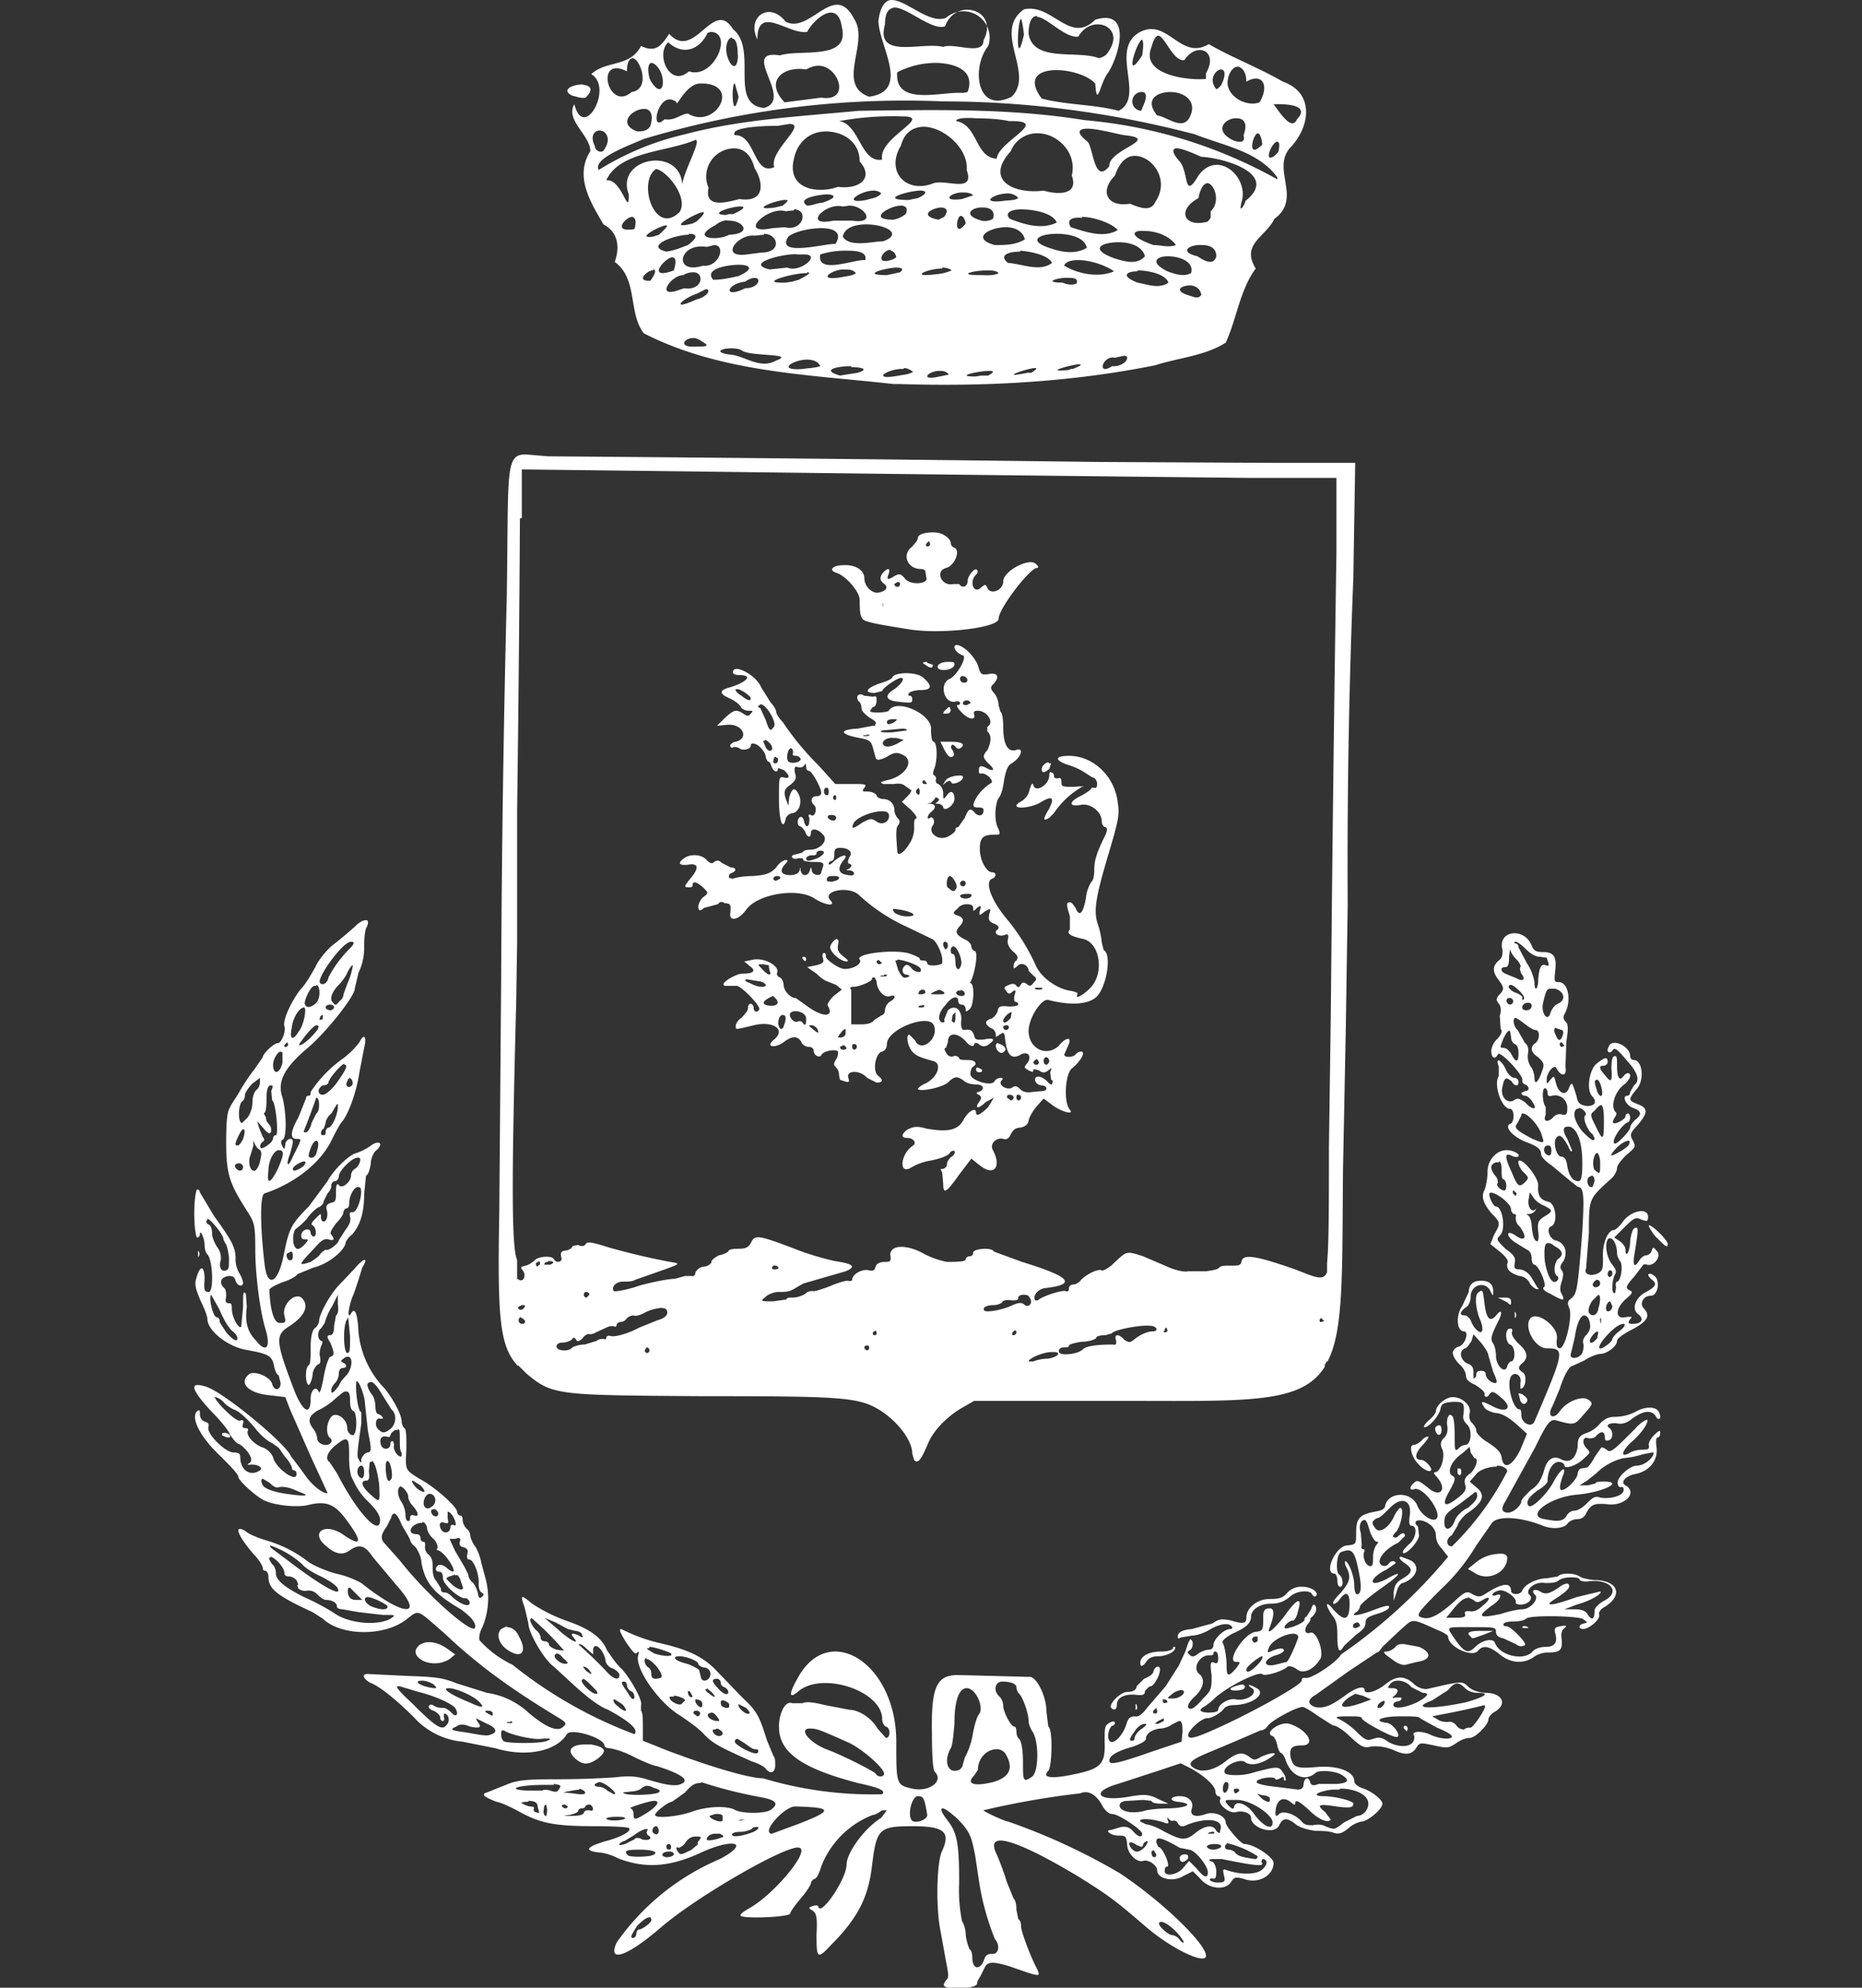 <svg xmlns="http://www.w3.org/2000/svg" viewBox="0 0 198.4 211.7">
  <rect x="0" y="0" width="198.4" height="211.7" fill="#333333" stroke="none"/>
  <g style="display:inline">
    <path d="M95 0c-.6 0-1.2.6-1.4 2.2 0 2.6 3.5 7.5-1 8.1C89 9 92.7 4.5 91 2c-2.1-4.1-4.7 1.7-7.3.3-1.7-2.2-4.2-.5-3 1.9 0-3.8 3.3-.5 5.3-.8.8-1.5 3.3-3.5 3.7-.5.9 3.6-4.5 2.3-6.6 3-4.4-.7 1.6 4.7-1.7 5.6-3.8-.4-.6-6.2-3.3-8.4-2.1-3.4-4.1 3.5-6.8.5-.9 1.4-1.5 2-3 1.3-1.2 2.3-3.7 1.5-5.3 3 2.4 1.4-.8 7.2-1.8 3.2-1 1.7 1.7 3.3 1.7 5-1.7 2.7 0 5.4 1.4 7.8 1.5.8 1.8 2.3 1.2 4 2.5 1.8 1.4 5.4 3.1 7.6 8.2 4.2 17.7 4.4 26.6 5.4h.6c9.1.3 18.4-.2 27.3-2 2.5-.8 5.3-1 7.5-2.4 1.2-2.6 1.5-5.6 3.2-7.9-1.6-2.6 1-3.3 2-5.3 3-2.2-.4-5.3 1.7-7.6 2.1-2.2 2.6-5.8-.8-7-2.6-1.5-5.5-2.6-7.9-4-3 1.8-4.4-2.8-7.3-1.3-3.4 1.8.6 6.9-2.3 8.4-2.7-.7-5.5-.6-8.2-1.3-3-4 4-3.5 5.7-1.6.2 2.8.5-.1 1.4-1.2 1.2-1.9 2.5-6.8-1.4-5.6-2.7 2.7-4.6-1.8-7.6-1.1-3.4 2.4 1.2 6.8-1.3 9.3-3.8 1.9-4.3-3.2-2.5-5.4a2.8 2.8 0 0 0-4.5-3C99 2.6 96.6 0 95 0zm.3.8c1.4 0 4 2.5 5.4 2 1.1-3.1 5.8-1.8 4.1 1.5 0 1.7-3.2.2-4.3.7-2.1-.6-7.3 1.4-6.2-2.4 0-1.3.4-1.7 1-1.8zm15.2 1c1 0 3 2.3 4.4 2.1 1.4-2.5 5.1-1.1 3.2 1.6-.2.4-.6.6-1 .7-2.3-.9-7 .5-7.5-2.6 0-1.4.4-1.9.9-1.9zm-1.7.2s.2.5.3 1.7c-.9 4-.7-1.6-.3-1.7zM75.7 3.4c2.5 0 .4 5.1-2.3 4.2-2 1.8-3.6-1.8-2.2-3.1 1.5 1.4 3.3.9 4.2-1l.3-.1zm47.7.4c.7 0 1.6 2.8 2.8 2.6 1.3-2 3.7-1 2.3 1.4v.6c-1.5.2-7.1-.3-5.8-3.4.2-.8.5-1.2.7-1.2zM78 4.1c.3 0 .6.4.6 1.6.1.5-.1 2-.8 1C77 5.3 77.5 4 78 4zm43.6.1c.2 0 .3.4.1 1.7-2 3.1-.6-1.5 0-1.7zm-54.2 2c.8 0 2 3.3-.1 3.6-2.5 2.2-4-4-.5-2.2 0-1 .3-1.4.6-1.4zm2 .5c.5 0 1.4 1.1 1.2 2.4-.3 1.1-1.3-.4-1.4-.8-.3-1.2 0-1.6.2-1.6zm30.5 0c2.1.1 4 .9 3.2 3.1l-.5.1c-2.2-.2-7.3 1.5-7-2.2a9 9 0 0 1 4.3-1zM87.2 7c2.2 0 3.5 3.9.3 3.4l-3.9.5c-2.2-2.3-.1-3.9 2.3-3.5.5-.3 1-.4 1.3-.4zm44.6.1c.5 0 1 .5 1 1.6 1.7-1 2.5.4 1.4 2.2-1.3.5-3.3-.5-3.4-2 0-1 .5-1.7 1-1.8zm-1.7.3c.4 0 .6.5 0 1.7l-.3.3-.2.1c-.9-1.1 0-2.1.5-2.1zM78.3 8.9l.4 1.4c-.7 3-.8-1.6-.4-1.4zm-3.7 0h.5c3.8.3 1 4.9-1.8 3.2-.7 0-1.4.8-2.5.6-1.7 1.7-.6-3.4 1.3-1.8-.1.7 1-2 2.5-2zM62 9c-1 0-2.3.6-1 1.2.5.1.9.3 1.4.2 1-1 .4-1.3-.4-1.4zm59.7.8c.4 0 .6.4.1 1.5l-.2.5a1 1 0 0 1 .1-2zm3 0c1.5 0 3 1 2 2.8-.8 1.3-2.4-.2-3.4-.3-1.4-1.7 0-2.5 1.4-2.5zm-24.2 1c9 0 18 1.2 26.8 3.5 3 1.2 6.8 1.8 8.8 4.6v.2a51 51 0 0 0-20.5-6.3c-8-1.3-16.1-1.1-24.1-1-6.2.6-12.5.9-18.5 2.5a30 30 0 0 0-9.2 3.8c-.7-1.2 3.2-2.6 4.8-3.3a96.6 96.6 0 0 1 31.9-4zm35.2.3c.3 0 4.2-.2 2.5 1.6-.6 1.4-2-1-2.5-1.6zm-67 .5c.5 0 1 .5.6 1.8-.3.6-1 .6-1.4.6-2.2-.8-.5-2.4.7-2.4zm27.5.8c3.3 0-2.7 2.3-2.2 4.6-2.3.4-2.4-3.8-4.6-4.1a31.8 31.8 0 0 1 6.8-.5zm7.8.2c1.3 0 2.7.1 3.5.3 4.6-.1-1.1 2.1-1.3 4-2.3-.1-2-3.6-4.3-4-.1-.3 1-.4 2.1-.3zm27.8 0c.7 0 1.2.5.7 1.8.3 1-.8.7-1.2.5-2.1-1.1-.6-2.4.5-2.3zm-47.7.6c2 0-2.2 2.9-1.6 4.6-2.2 1-2-3.5-4.2-3.4-.6-.9 3.3-1 4.6-1l1.2-.2zm14.4.3c2.2.1 4.7 2.4 4.5 4.6.9 2.5-2.1 1-3.5 1.4-2.9 1.2-5.2-1.2-3.5-4 .4-1.5 1.4-2 2.5-2zm17.3.2c1.2 0 3.3.6 4 .7 4 .4-1.7 1.5-1.6 3.3-1.6 2-1.7-1.9-2.3-2.6-1.3-1-1-1.4 0-1.4zm-51.9.2c.6 0 1.3.8.5 2-.2.5-1 .2-1-.3-.6-1.2 0-1.7.5-1.7zM88 14c1.7 0 3.6 1 3.6 3.2 1.6 1.8-.1 3-2.3 2.7-2.3.8-5.5.2-4.7-3C85 15 86.4 14 88 14zm22.6.2c2 0 4.2 2 3.6 4.5.8 2.2-1.7 2-3 1.6-3 .4-6.4-1-3.5-4.2a3 3 0 0 1 2.9-1.9zm23.4 0c.2 0 .4.3.5 1.2-1.7 1.7-1-1.1-.5-1.2zm-59.9.7c.7 0-1.3 3.4-1.4 4.8-.2-4.2-7.2-2.9-5.7 1 0 2.6-.7-1.7-2.4-1.5 1.4-3.1 6.5-3 9.5-4.3zm62 .2c.2 0 .3.3.1 1.1l-.4.4c-1.3.9-.2-1.6.3-1.5zm-57.9.7c1 0 1.8.6 2.2 2.1 1 1.6 1.1 3.7-1.6 3.3-1.2.3-3.8 1.1-3.3-1.2a3 3 0 0 1 2.7-4.2zm47.2 0c.6 0 1.9.6 2.6.9 2.3.1 8.4 1.8 4.7 4.7 0 .3-.8 1.6-.4.1.8-2.7-2.6-5.6-4.6-2.8-1.6 2.7-1-.3-2-1.5-.9-1-.8-1.4-.3-1.4zm-4.5.8c1.9 0 3.8 2.6 2.2 4.9-.5 1.2-1.9.5-2.7.2-2.4.4-3.3-1.3-1.6-3 .5-1.5 1.3-2.1 2.1-2.1zm-51 1.4c1.2.2 3.5 3.1 2.5 4.6-2.7 2.6-4.5-3.3-2.5-4.6zm58.7 1.5c.8 0 1.5 2 .4 3v.7l-.3.4c-2.5.7-3.4-1.2-1-2.5.2-1.1.6-1.6 1-1.6zm-35.5.8c.3 0 .6.1.8.3-.4.5-1 .5-1.6.7-2.7.5-.7-1 .8-1zm5 0c.6 0 .8.3-.3.8l-1 .2c-3.3 0 0-1 1.3-1zm4.4.2c.4 0 .9 0 1.2.3l-1.2.4c-2.3.3-1.2-.7 0-.7zm4.9.1c.4 0 .9.2 1.1.5-.5.3-1 .2-1.6.3-2.6.3-1-.8.5-.8zm-19.4.1c.9 0 1.4.3-.4.9-.5 0-1 .3-1.6.3-1.1-.7.8-1.1 2-1.2zm-4.2.6c.2 0 .2.1-.4.6l-.8.2c-3 .4.3-.9 1.2-.8zm6.7.6c1.6 0 3 2 .3 1.6h-2c-3.4.7-.8-2 1-1.5l.7-.1zm5.5 0c.5 0 .8.3.5.9a3 3 0 0 1-1.3.6c-2.9 0-.4-1.5.8-1.5zm8.8.2c.6 0 1.3.3 1 1.2-.3.2-.8.3-1.2.2-2.2-.6-1-1.5.2-1.4zM79 22c.4 0 .3.3-.9.8h-.4l-.4.1c-2-.1.9-1 1.7-.9zm21.2.1c.5 0 1 .2.4 1l-.6.3c-2.1-.4-.8-1.2.2-1.3zm8.6.2c1.4 0 3.4.4 3.8 1.4-1.6.8-3.5.2-5-.4-.6-.6.1-1 1.2-1zm-24.2 0c1.6 0 1 2.4-1 1.9l-1.3.1c-3.9.8-.4-2.4 1.4-1.8l.9-.1zm-9.7.3c.2 0 .1.3-.7 1l-.4.2c-3.1.8.5-1.2 1.1-1.2zm27.5.4c.2 0 .4.3.5.8-1.3 1.7-1-.9-.5-.8zm12.9.1c1.3 0 3.2.7 3.8 1.4-1.5.9-3.4.2-5-.3-.5-.8.1-1.1 1.2-1zm-48 0c.3 0 .6.3.3 1.3-2.4.4-1-1.2-.3-1.3zm10.4.4c1.5 0 2.5 1.4 0 1.5-1.3.7-4.2.4-1.5-1 .5-.4 1-.6 1.5-.5zm14.6.4c2 0 4 1 1.8 1.8-1.1 0-3.6.7-4.3-.5.2-1 1.4-1.3 2.5-1.3zM71 24c.2 0 0 .3-.8 1l-.6.2c-2 .3.8-1.2 1.4-1.2zm36.2.2c.9 0 1.8.4 2 1.3-1 .6-2.1.6-3.2.6-2.6-.7-.6-1.9 1.2-1.9zm-19.7.1c1.4 0 2.3.5 1.5 1.7-.6-.2-6.5 1.5-5-.8.6-.5 2.2-.9 3.5-.9zm34.5.3c1 0 2.5.4 3.3 1.5-.8.3-1.6 0-2.4 0-2.8-1-2.2-1.6-1-1.5zm-9.4.3c1.4 0 3 .4 3.2 1.5-1.2.7-2.6.5-4 0-2.4-.8-1-1.5.8-1.5zm-39.2 0c.8 0 1.1.3-.1 1.2-.8.3-1.5.6-2.3.7-2.4-.6.9-1.8 2.4-1.8zm8 0c1.5 0 2 2-.3 2l-1.5.2c-3 .4-1-2.2.8-2l1-.1zm37.8.9c1.2 0 2.5.4 2.8 1.5-.9 1-2.3.5-3.3.2-2.7-1-1.3-1.7.5-1.7zm8.9.3c.8 0 1.5.3 1.5 1.2-.3 1.1-1.4.4-2 0-2.1-.5-.8-1.3.5-1.2zm-52 0c1.3 0 .5 2.4-1.2 2.2-3.2 1-2.6-2.5.4-2l.8-.2zm18.8.6c.2 0 .5.2.6.7l-.3.2c-2.1.8-1.2-1-.3-1zm-4.6 0c1.2 0 2.1.2 1.9 1-1.2-.1-5.2 1.6-4.8-.6a9 9 0 0 1 2.9-.4zm18.4 0c1.3.1 3 .5 3.4 1.3-1.3 1-3.2.1-4.7 0-1-.8 0-1.2 1.3-1.2zm-23 .4c1.9 0-.5 2-1.8 1.4l-1.9.2c-2.9-.7 2-1.8 3-1.6h.8zm38.8.2c1.2 0 2.8.6 2.4 1.8-.8.4-1.7.1-2.5-.2-2-1-1.1-1.6 0-1.6zm-52.9.1c.4 0 .5.4.2 1.4-3 1.1-1-1.3-.2-1.4zm43.3.3c1.3 0 3 .6 3.8 1.2-1.6.7-3.8.3-5.3-.6.1-.4.7-.6 1.5-.6zm-36.1.5c1 0 1.7.4-.1 1.2-.9.2-1.8.4-2.7.4-1-1.1 1.3-1.6 2.8-1.6zm16.6.3c.6 0 1 .1.5.5l-1.4.3c-2.8 0-.4-.7.9-.8zm5 0c.4 0 .8.1 1 .3a5 5 0 0 1-1.6.4c-3.1.4-1-.6.6-.6zm-10.5.2c.5 0 1 0 1.3.4-.4.3-1 .3-1.4.4-2.8.5-1.4-.7 0-.8zm-20.3 0c.3 0 .3.4-.3 1.2-1.7.1-.2-1.2.3-1.1zm35.6.1c.4 0 1 0 1.2.3-.6.3-1.3.2-2 .2-2.5 0-.7-.5.8-.5zm16 0c1.2 0 3 .4 3.3 1.3-1 .7-2.2.2-3.3 0-1.8-.7-1.2-1.2 0-1.2zm-47.3.2c1.2 0 1 2-1 1.7l-.6.2c-2.5.9-.8-1.6.5-1.6a2 2 0 0 1 1-.3zM86 29c.4 0 .3.2-.9.8l-.7.2-.7.1c-3.3.1 1.1-1.1 2.3-1zm28 .6c.5 0 .9.1.7.6-.5.2-1 .1-1.5-.1-2.2 0-.4-.6.7-.5zm-33.6 0c.8 0 .4 1.1-1 1.1-2.4 1.2-2-.5 0-.7.4-.3.8-.4 1-.4zm46.4.8c.5 0 1.1.3 1.2 1-.3.5-.9.2-1.2.1-1.8-.5-1-1.1 0-1.1zm-51.6.4c.6 0 .2.8-1 1.1-2.9 1.3-1.5-.1 0-.6l1-.5zM73.9 36c.3 0 .7.2 1.1.5.9.5-.6.4-.7.4-2.1.2-1.5-.9-.4-.9zm4 1.1c.3 0 .7 0 1.1.2.8.7 5.9.3 3.7 1.1-1.6.9-3.1-.3-4.6-.6-2.1-.2-1.4-.7-.2-.7zm41.8.8c.9-.1.2 1.2-1.2 1.1-1.7 1.1-1-1.2.3-.9l.9-.2zm-33.7.4c.6 0 1.2.2 1.4.7-.6.2-1.3.2-1.9.3-2.8.2-1-1 .5-1zm28.9.5c.4 0 .4.1-.6.5h-.2l-.2.1c-2.8.3 0-.5 1-.6zm-24.2.3c1 0 2 .2.7.6l-1.9.3c-2.1-.6-.3-1 1.2-1zm19.6.1c.2 0 .2.1-.4.5h-.4c-3.4.7 0-.5.8-.5zm-14 0c.4 0 .7.2 1 .4-.5.3-1 .3-1.5.4-3.2.6-1.2-.8.5-.7zm3.8.3c.3 0 .7 0 1 .4l-1 .2c-2.2.5-1.2-.6 0-.6zm5.3 0c.5 0 .6.1-.1.5h-.7l-.7.1c-2.3 0 .4-.6 1.5-.6zM56 48.4c-2.2 0-1.8 1.7-2 15a1979 1979 0 0 0-.6 40.7l-.2 24.9c-.2 11.3 0 14.4 2 16.5v-.1l.1.1.8.8c2.8 2.3 3.1 2.3 18.8 2.4 14.5 0 16.5.1 18.7 1.4 2 1.2 3.6 3.3 3.6 4.7l.2.7c.4.4.7.1 1.5-1.8.6-1.4 2-2.8 3.5-3.7l1.4-.8h15.4c13.7 0 19.5.4 22-3.7h-.1l.3-.6v.2c1.8-3.3 1.6-9.4 1.7-20.5l.3-15.2.2-13.1a750.4 750.4 0 0 1 .6-34.7l.2-12.3h-8l-19.5-.1a11372.4 11372.4 0 0 0-58.5-.6l-2.4-.2zm-.2 1.6l16.8.2a28366.5 28366.5 0 0 0 60.5.7h9.3v7.9a7899.7 7899.7 0 0 0-.6 49.2l-.2 14.2c0 5.6 0 10.5-.2 12.3v1c-.4 1-1.3.5-3.4-.3-4-1.4-5.5-1.7-5.7-.9-.1.5-.3.5-1.2.5-.6 0-1 0-1.2.2-.1.2-.7.3-1.4.4h-1.9c-.4.1-1.3-.1-2-.4l-2.8-1.2c-1.9-.6-1.7-.6-3.4 1-.4.3-.9.6-1 .5-.4-.2-1.6.4-2.2 1-.2.3-.6.5-.8.5-.3 0-.5.2-.5.4 0 .3-.1.4-.4.3-.4-.1-2.6.6-2.9 1h-.3c-.3-.5.3-1.2 1-1.3 3.5-.4 2.8-1.2-2.4-2.8l-3-1.1c-.2-.5-2.2-.3-2.2.1 0 .3-.2.4-.4.4s-.4.2-.4.3c0 .2-.3.3-2 .3a9 9 0 0 1-2.7-1c-2-1-3.6-.7-3.3.5 0 .4 0 .5-.6.5s-.9.2-1 .5c-.1.4-.3.5-.7.4-.7-.2-1.8.4-1.8 1 0 .1-.2.2-.5.1-.2 0-1 .2-1.9.6-.8.3-1.7.6-1.8.5-.2 0-.5 0-.8.3-.3.2-.9.4-1.3.4s-.7 0-.7.2l-1.4.2c-1.4 0-1.4 0-.8-.5.3-.3 1-.5 1.3-.5 1 0 1.2 0 2-.5l.7-.4 4.5-1.3c1.2-.5.8-.8-1.2-1.1a30 30 0 0 1-4.5-1.4c-3.7-1.4-4-1.4-4.4-.5-.3.5-.6.6-1.4.6-.6 0-1 .1-1 .3 0 0-.4.3-1 .4-.4.2-.8.5-.8.7 0 .2-.3.4-.7.5-.5 0-.8.3-1 .6 0 .3-.2.5-.4.4H73l-1.1.3c-.6 0-2.2.3-3.7.7-1.4.5-2.7.7-2.8.6-.3-.4.2-1 1-1 .5 0 1 0 1.3-.2l2-.7c2.8-1 3-1 1.7-1.2-2.6-.5-4.2-.9-6.4-1.5-1.9-.6-2.4-.7-2.6-.4-.1.2-.4.3-.8.1l-.6.1c0 .2-.3.4-.7.5-.5 0-.6.2-.5.7.2.5-.5.7-.8.2-.2-.4-1.6-.3-2 .1-.2.2-.6.5-1 .6-.5.1-.6.2-.3.5.4.5.1 1.3-.4 1l-.2-.1v-2c-.6-1.3-.6-8.5-.1-27.3l.1-6.5v-14a4057 4057 0 0 0 .3-31.2h.2V50zm43.6 6.7c-.8 0-1.6.2-1.6.6 0 .2-.3.6-.7 1-1 .8-.4 2.3 1 2.3.3 0 .5.1.5.3l.1.6c.3.7-1.7.9-2.3.1-.4-.5-.6-.5-1-.3-.8.5-1 .5-.7-.2.2-.7-.2-.6-.7 0-.3.5-.2.7.1 1 .6.4.4.8-.4 1-.7.2-1.6-.6-1.6-1.5s-1-1.5-2.3-1.4c-1 0-1.6.5-.7.8 1 .3 2.5 2 2.5 2.9 0 1.5.1 1.7.3 2 .2.3 1 .5 4.8 1.1 3.3.6 9.7-.1 9.7-1.1s3-5 4-5.4c.3 0 .3-.2 0-.4-.6-.8-3.5.7-3.5 1.8 0 1-1.4 1.5-1.7.7-.2-.4-.2-.4-.7 0-.7.7-1.3-.6-.5-1.4.2-.2.2-.4.1-.5-.2-.3-1 .6-1 1.2s-.6.8-.9.3h-.6c-1.3.3-2-1.4-.8-1.7 1-.3 1.6-2 .8-2.2-.2-.1-.3-.3-.3-.5s-.3-.6-.7-.8c-.3-.2-.7-.3-1.2-.3zm-.4 1l.1.2c0 .2-.1.3-.3.3-.1 0-.2-.1-.1-.3l.3-.3zM95.6 62c.2 0 .3 0 .3.2s-.1.3-.3.3a.3.3 0 0 1-.3-.3l.3-.2zm-1.5 2v.6s-.1-.1 0-.4V64zm8 4.7h-.2c-.5.1 0 .9.7 1.1.5.2-.7 2.2-1.4 2.5-1.2.5-.6 2.8.7 2.4.2 0 .4 0 .4.2 0 .1-.1.2-.3.2-.1 0 0 .3.4.7.7.8 1.6 1 1.4.3-.1-.3 0-.4.4-.4 1 0 1.8 1.3 1 1.7v.5c.5.4.4 1.2 0 2-.5.6-.5.7 0 1.3.8.7.8 1 .1.7-.7-.4-1-.4-1 .1 0 .3 0 .4.2.4.5-.2 1.5.8 1.1 1A5 5 0 0 0 104 85c-.4.8-.4 1 .2 1 .3 0 .6 0 .6.3 0 .6-.5.7-.9.3-.5-.6-.7-.5-1.1.5l-.7 1c-.2 0-.3.1-.3.3 0 .2-.4.5-.8.7-1 .5-2.2-.4-1.6-1.2.3-.4 0-1-.3-.8-.4.3-.3-.3.1-.6.6-.5.5-.8 0-.9-.5 0-.5 0 0-.1l.4-.4c0-.2.2-.2.3-.1.2.1.2.2 0 .4-.3.2-.3.2 0 .2s.6.2.6.4c.2.5 1.2-.3 1.2-.9 0-.8-.4-1-.8-.4-.4.5-.4.5-.4-.2 0-.4-.2-.8-.5-1-.2 0-.3-.2-.3-.4.1-.2 0-.4-.1-.5-.2 0-.2-.3-.1-.6.4-.9.4-2.8 0-3-.2 0-.3-.5-.3-1.3.2-1.6-3.7-3.4-4.5-2-.2.2-2 .3-2 0l.3-.4c.3 0 .4-.4.4-.7 0-.4 0-.5-.4-.4l-.9-.1c-.6-.4-1 .1-.6.6.2.1.3.5.3.8 0 .2.4.6.8.9.7.4.9.6.6.8l.1.1H93l-1.6.3c-2 .1-2 .6.2 1 1 .2 1.2.3 1.4 1l.3 1.1c.1.3.4.3 1.2-.1.8-.5 1.1-.5 1.7-.2 1.3.6.3 2.3-1.7 2.7-.7.2-.8.2-.4.4h1.2c.5-.1.8 0 1 .1l.7.5c.2 0 .1.3-.3.7l-.6.6.9.8c.5.5.8.9.6 1-.2 0-.2.4-.2.8a3 3 0 0 1-.4 1.7c-.7 1.2-1.4 1.6-1.4.9l-.1-1.5c0-.5 0-1 .2-1.2.2-.3.2-.5 0-.7-.2-.2-.4-.6-.4-.9 0-.7-.5-1.2-1.2-1.2-.3 0-.7-.2-.7-.4-.1-.2-.5-.4-1-.4s-.6 0-.3-.4.1-.4-1.4-.4H89l-1.8-2a30 30 0 0 1-3.8-4.6c-.4-.4-.7-.9-.7-1.1 0-.2-.3-.7-.6-1l-1-1.6c-.5-1.3-3-2.6-3-1.6 0 .2.3.3.7.3 1.4 0 .9.7-1 1.3-1.2.3-1.2.7 0 1.2.6.3 1.1.7 1.2 1 .1.1.4.3.8.3s.5 0 .2.3c-.2.3-.4.3-.8 0-.8-.5-1-.4-2 .5l-.8.8 1-.1c1.7-.2 2.5 1.4 1 1.8-.3 0-.6.3-.6.4 0 .2.2.3.3.2.2-.1.5 0 .7.1.3.3 1.2.1 1.2-.3s.7-.2 1.1.3c.3.3.5.7.5 1l.2.4c.2 0 .3.2.4.5.2.6.7.8.7.2l.6.2c.7.6.7 1 0 .8-.5-.1-.5 0-.5 2.3s.4 3.4.7 2.2c0-.3.4-.7.8-.7.7-.2 1-1.2.6-2s-.7-.7-1 .3l-.1.9-.3-.8c-.2-.7-.1-1 .5-1.4.6-.5.7-.7.5-1.3-.1-.6 0-.7.3-.6.3.1.6 0 .7-.2.1-.2.2-.2.2.2 0 .2.1.4.3.4.3 0 1.3 1.8 1.3 2.3 0 .3-.2.4-.5.4-.6 0-.7.6-.2 1 .3.4 0 1.3-.4 1-.2-.1-.3 0-.2.2.1.3 0 .6 0 .8-.2.3-.3.3-.5-.2-.1-.7-.5-.8-.7-.2 0 .2 0 .5.2.6.2 0 .5.4.6.6.2.6.6.7.6.1 0-.5.7-.5 1.3.2.6.6-.3 1.6-1.4 1.6-.4 0-.7.1-.8.3l-.7.2c-.3 0-.5.2-.4.3.1.2.4.2.7.1.3 0 .5 0 .5.2 0 .1.5.2 1.1.2 1 0 1.1.1 1 .5l-.2.6c0 .5-1 .3-1-.2-.1-.4-.1-.4-.2 0-.1.3-.3.5-.5.5-.3 0-.4-.2-.5-.5 0-.4 0-.4-.1 0-.1.3-.4.5-1 .5-.9 0-1.2-.4-.6-1.1.4-.4.4-.5.1-.5-.2 0-.7.3-1 .8-.6.6-1 .8-2.5.9-1 0-2 .2-2.1.3l-.4-.1c-.1-.2 0-.4.2-.5.6-.2.6-.6 0-.6l-1-.5c-.3-.3-.5-.3-.8-.1-.2.2-.4.2-.8-.2-.5-.6-1.7-.7-2.4-.2-.7.5-.6.8.4.7 1.1-.2 1.2.3.4 1.3-.8 1-.9 1.1-.3 1.1.2 0 .4 0 .4-.2 0-.5.4-.4 1.1.2.6.6.6.6.1 1-.3.2-.5.6-.6 1 0 .5.2.6.6.2l1.5-.4c.2-.3.5-.3.7-.1.7 0 .7.2.6 1.2 0 .8 1 .5 1.7-.5 1.2-1.7 5.5-2.4 7.3-1.2 1.1.7 2.3.9 1.7.2-1-1 1.9-1.6 3-.6a19 19 0 0 0 5.1 3.4l2.7 1.3c.5.2 1.1 1.6 1.1 2.2v.4c-.4.3-1.6.3-1.6 0 0-.1-.1-.3-.4-.3-.2 0-.4 0-.4-.2 0-.1-.6-.4-1.3-.6-1.8-.4-5.6.1-5.1.7.3.4-.6 1-1.6 1-.6 0-2-1-2-1.3 0-.2 0-.4-.2-.4s-.2.3-.1.6c.1.4 0 .5-.7.7l-1 .2 1 .7c.5.5 1 .8 1.1.8l1 .4.6.5-.9.7c-.4.4-.7.9-.6 1 .7 1.2-.4 1.3-2 .2l-1.4-1c-.6 0-1.3-.8-1.3-1.4 0-.3-.2-.7-.4-.8a.4.4 0 0 1-.3-.5c.3-.7-1.3-1.6-2.5-1.4l-1 .2.6.5c.7.5.4.8-.8.8-.6 0-2 .8-2 1.1 0 .1 0 .2.2.2h1.2c.5 0 2.6 2.2 2.4 2.5-.2.4-.6.3-.6-.2 0-.2-.2-.4-.3-.4-.2 0-.3.2-.3.5 0 .2-.3.6-.7 1-.3.2-.6.6-.6.8 0 .5-.2.5 1.9 0 2-.5 3.5.4 2.2 1.5-1 .8 0 1 1 .3.9-.7 1.5-.7 1.9 0 .1.3.5.5.8.5.3 0 .5.2.5.4 0 .5.6.8.8.5.2-.5 1.6-.7 1.8-.4 0 .2 0 .5-.2.8-.3.5-.3.6 0 .9.2.2.3.5.3.8l.1.5.6.2c.4.1.4 0 .3-.4-.3-.8 1.2-.9 2 0l1 .5c.7 0 .7-.3.2-.7-.7-.5-.3-2.5.4-2.6.3-.1.5-.4.5-.8 0-1.6 4.5-3.3 5-2 .6 1.4-1.4 3-2 1.6l-.6-.6c-.4 0-.2 1.2.3 1.8.5.5.8.6 2.2 1 1 .2.6 1.7-.8 2.4-.5.2-.8.5-.8.6.4.3 2.6-.2 3.2-.7.7-.7 1-.7 1.7-.2.3.3.9.4 1.3.4.8 0 1 .5.3.8-.3 0-.3.2 0 .3.3.2.3.4 0 .8-.5.7 0 .7.7 0l.9-.5-.6 1c-.9.9-1.3 1-1.3.6 0-.6-.8-.2-1.3.7-.6 1.2-1.7 1.4-4 1-1-.3-1.4-.2-2 .1-.7.5-.7.9 0 .9.6 0 1 .5.6.8-1.3.8-1.6 3.1-.3 2.4a6 6 0 0 1 2.2-.8c1-.2 1.8-.5 2-.8.1-.2.4-.3.5-.2.1.1 0 .4-.3.6-.2.1-.5.5-.5.8 0 .3-.3.5-.5.5s-.2 0 0 .4l.1 1.2c0 1.1.3 1 1.7-1l1.3-1.7 1 .8c1.5 1.1 2.2 0 1.3-1.7-.4-.7.4-1.4 1.1-1.2.3.1.6 0 .8-.5.2-.4.5-.7 1-.7.5-.1.8-.3.9-.7 0-.3.4-1 .8-1.5l.8-.9.8.6c1 .8 2.5 1.2 2 .6-.7-.8-.5-3.8.2-4.4 1-.8 1.5-1.8 1-1.8-.3 0-.5.2-.6.3-.2.3-1.2.4-1.2 0l.4-.9c.5-1-.2-1-1 0-1.3 1.2-3.2.3-3.2-1.6 0-1.4 1.4-3.5 2.1-3.3 2.3.6 4.2.5 5.1-.3 1.1-1 1.7-4.6.8-5l-.2-.8a9 9 0 0 0-.4-1.9c-.5-1.4-.3-2.8 1.1-7.5 1.1-3.7 1.2-4.2 1-5.5-.3-2.8-2.6-5-5.2-5-1.4 0-1.6.4-.3.9a8 8 0 0 1 1.7.7l1.1.7c.3 0 .5.4.5.7 0 .3-.1.5-.3.4h-.3c0 .2-.5.5-1 .8-1.5.7-1.5 1.3 0 1 1-.1 2.1.8 2.1 1.8 0 .3.2.6.4.6.2.1.2.3 0 .8-1 2-1.2 2.8-1.2 3.7 0 .6-.1 1.2-.3 1.3a4 4 0 0 0-.6 1.8c-.3 1.6-.7 2-1.1 1-.2-.3-.4-.6-.6-.6-.4 0-.4.2 0 1.5V99c-.4.4 0 .7 1.4 1 1.8.4 2.3 3.6.8 5.2-.8.8-1.7 1.3-1.4.7.1-.2-.3-.3-.9-.4-1.5-.3-3-1.5-3.5-2.6a22 22 0 0 0-3.1-5c-1.7-2-2.4-4-1.6-4.3.5-.2.5-.7 0-.7-.6 0-1.3-1.3-1.3-2.5s.4-1.5 1.5-1.5c.7 0 .7 0 .5-.6-.5-.8-.4-2.6 0-3.3.3-.3.5-1.2.6-2 .2-1 .4-1.5.8-1.7 1-.6 1.4-1.8.4-1.4-.8.2-1.3-.6-1.3-2.4 0-.8-.1-1.6-.3-1.7l-.2-.7c0-.4-.2-1-.5-1.3-.4-.5-.4-.6 0-1 .7-.8.3-1.2-.6-1-.7.1-.8 0-1-.6-.2-1-1.5-2.4-2.3-2.5zm-.8 1.8h-.4c-.6 0-1 .3-1 .5 0 .6 1.7.4 1.8-.2 0-.2 0-.3-.4-.3zm-2.5 0c-.5 0-.6.1-.2.3.5.4.8.4.8 0l-.6-.2zm-2.2 1.2c-.6 0-1.3.1-1.5.4 0 .2-.7.5-1.4.7-1.4.5-1.7 1-.5 1l.8-.2c0-.3 1.6-1.4 2-1.4.5 0 0 .7-.7 1.2-1 .6-1 1.1.1 1.3 1.7.2 1.8.2 1.8-.2 0-.3-.1-.4-.3-.4-.1 0-.2-.2 0-.3 0-.1.6-.3 1.1-.3 1.3 0 1.4-.4.4-1.3-.3-.3-1-.5-1.8-.5zm6 .3c.6.1.6.7.2.7a.4.4 0 0 1-.5-.4c0-.2.1-.3.3-.3zm-24 1.4c.3 0 1.4.7 1.4 1 0 .3-.4.2-1-.3-.5-.3-.7-.6-.6-.7h.1zm24.4 1.2c.2 0 .4.1.4.3l-.4.2c-.2 0-.4 0-.4-.2s.2-.3.4-.3zM81 75c.4 0 .9.6 1.3 1.4.3.7.3.9 0 1.2-.2.3-.4.1-.7-.9l-.6-1.3c-.2 0-.3-.2-.1-.3h.1zm20.2.3s-.2 0-.3.2c-.3.2-.4.4-.4.5h.4c.2 0 .4-.1.4-.4l-.1-.3zm-6 1.3c.4 0 .5 0 .1.3-.5.3-.8.3-.8 0 0-.2.3-.3.6-.3zm.9 1c.4 0 .6.1.5.2L95 78c-1 0-1.4 0-1-.2l2.2-.2zm-3.7.6l.3.1-.3.1c-.4 0-.5 0-.4-.1h.4zm2.8.4h.3l.8.2-.7.4c-.8.4-1.3.4-1.5.1-.2-.4.5-.8 1.1-.7zm-13.7.2c.2 0 .6.4.7.6.3.6-.3.8-.6.2l-.3-.7h.2zm18.7.2l.4.8c.4.8.7 1 1 .7.1-.1 0-.4-.1-.6-.2-.2-.2-.4-.1-.5 0-.2.3 0 .4.1.1.2.3.3.5.2.6-.4.3-.7-1-.7h-1.1zm-16 .7h.1c.2.1.2.3.2.5-.1.2 0 .3.3.3.2 0 .4.1.5.3.1.4-1 .6-1.3.3-.3-.4 0-1.5.3-1.4zm-1.5 1c.1 0 .2 0 .2.2 0 .1 0 .3-.2.4-.2 0-.3 0-.3-.2 0-.3.1-.5.3-.5zm29 .5c-.3 0-.7.4-.7.7 0 .5.3.4.8 0l.2-.6h-.2zm.3 1c-.1 0-.2.1-.2.4 0 1-1.5 1.9-1.7 1-.1-.3-.2-.1-.4.5-.1.6-.5 1-.8 1.2-.4.2-.6.4-.6.5 0 .4 1.6.2 2.5-.3 1.3-.8 1.6-.6 1 .6-.7 1.2-.7 1.4 0 1l.5-.5a9 9 0 0 1 3-2.8c.4 0 0-.1-.8 0-1.3 0-1.4 0-1.4-.5 0-.4-.1-.5-.4-.4-.2 0-.4 0-.4-.3 0-.2-.1-.3-.3-.3zm-9.8.4c-.5 0-1.3.2-1.5.6-.3.5-.3.5 0 .2.4-.3.6-.3.7 0 .2.2 1.2-.2 1.2-.6 0-.2-.1-.2-.4-.2zm-3.7.5l.3.4h-.2c-.2 0-.3 0-.3-.2 0-.1 0-.2.2-.2zm-10.4.8c.1 0 .2.1.2.4 0 .2 0 .4-.2.4s-.3-.2-.3-.4c0-.3.1-.4.3-.4zm9.8 0l.1.3c0 .5-.1.6-.4.2 0-.1 0-.3.2-.4zm-9 .8c.1 0 .2 0 .2.2s0 .3-.2.3a.3.3 0 0 1 0-.5zm5.1 1.7c.4 0 .6.1.7.3.2.7-.6 1.3-1.3.8-.6-.4-.7-.3-1.5.1-1 .7-1.2.7-1 .2.2-.7 2-1.4 3.1-1.4zm-5.4.4c.3 0 .5.1.5.3 0 .1-.1.3-.3.3-.3 0-.5-.2-.6-.3 0-.2 0-.3.4-.3zm.9 3.5c1 0 1.4.5 1 1-.2.5-.2.6 0 .7.3.1.3.2 0 .5-.4.2-.4.2 0 .2.3 0 .5.2.5.3 0 .3-.3.3-1.1.1-.6-.2-.6-.8 0-1.5s-.2-.6-1 .1c-.3.3-.6.5-.6.3s.2-.3.3-.3c.2 0 .3-.3.3-.7 0-.5.1-.7.6-.7zm-2.1.3c.6 0 .5.4-.3.8-.8.3-1.2.4-1.2 0 0-.1.3-.3.5-.3.3 0 .6 0 .6-.2s.2-.3.4-.3zm-4.6 2.7c.3 0 .4.1.3.3l-.4.2c-.2 0-.3-.1-.3-.2 0-.2.2-.3.4-.3zm6 0c.3 0 .6 0 .6.2s-.3.3-.7.4c-.4 0-.6 0-.6-.2 0-.3.2-.4.6-.4zm12.4 0c.3 0 .9 1 .7 1.3-.2.4-.4.4-.8 0-.4-.1-.2-1.3.1-1.3zm1.4.5c.2 0 .3.1.3.3 0 .1-.1.3-.3.3a.3.3 0 0 1-.3-.3c0-.2.2-.3.3-.3zm.4 1.4c.4 0 .6 0 .5.2 0 .2-.4.3-.6.3-.3 0-.6-.1-.6-.3 0-.1.3-.2.7-.2zm0 1.1c.4 0 .7.1.7.4 0 .4 0 .4.4 0 .4-.3.5-.3.3.3-.1.5-.1.6.5.1.7-.4.7-.4.5.3-.1.6 0 .8.6 1 .4.2.5.4.3.6-.5.3 0 .8.7.6.4-.2.5 0 .4.4-.1.4 0 .8.5 1.3.6.5.6.7.4 1-.2.1-.3.4-.3.6 0 .3 0 .3.4 0 .4-.5 1.2-.1 1.2.5l.5.5c.4.3.4.4 0 .8-.2.3-.4.4-.7.1-.3-.2-.4-.2-.6 0-.2.4-.3.4-.5.2-.1-.2-.4-.3-.8-.1-.5.2-.6.3-.3.6.2.4.4.4.7.1.3-.2.4-.2.2.4-.1.5 0 .7.1.7.2 0 .3.2.3.3 0 .1-.4.2-1 .2-1-.1-1.1 0-1.2.5-.1.3-.4.7-.7.8-.7.2-.7.6 0 1 .3.1.5.4.5.7 0 .3 0 .3.4 0 .5-.3.5-.3.6.5.2 1.7.7 2.2 1.7 1.6.8-.4 1.2.3.6 1-.3.4-.3.4.2.7.4.2.5.2.5 0s.2-.1.6 0c.4.3.6.3 1 0s.4-.3.2.2l.1.8c.2 0 .2.3.1.4 0 .2-.2.1-.4-.1-.6-.7-1.5-.9-1.4-.2.1.3.4.5.7.5.3 0 .5.2.5.3 0 .2-.2.3-.4.3l-1.1.1c-.6.1-1 0-1.3-.3-.3-.3-.5-.4-.8-.2-.5.4-1.6-.2-1.2-.7.2-.2.2-.3-.1-.3-.3 0-.5.2-.6.3-.2.7-2.6 0-2.6-.7 0-.3.1-.7.3-.8.5-.3.2-.7-.5-.7-.5 0-1 0-1-.2-.1-.2-.4-.3-.6-.2-.3.1-.6 0-.8-.4-.2-.3-.2-.5 0-.5l.2-.6c0-1 .9-1.1 1.8-.2.5.6.8.7 1 .5 0-.3.3-.3.6 0 .4.2.6.2 1-.1.7-.5.5-.7-.5-.5-.9.1-1 0-1.1-.4-.2-.6-.4-.7-1.1-.6-.2 0-.3-.3-.3-.8.2-1.3-.6-2-1.4-1.3l-.4 1c.1.2 0 .3-.1.3-.6 0-.6-1 .2-1.8.7-1 1.4-1.1 1.4-.5 0 .2.1.4.4.4.2 0 .4.2.4.5s0 .3.4 0c.5-.4.6-3 0-2.8-.1 0-.2 0 0 0 .4-.3 1-3.1.6-3.4-.2 0-.4-.3-.4-.5s-.2-.5-.6-.7c-1-.5-1.2-.8-.7-1.4.6-.6.5-1-.2-1.2-.5-.2-.5-.3 0-.7.2-.3.6-.5 1-.5zm-7.7.5l.7.1c1.5.3 1.8.7.6.7-.5 0-1-.2-1.3-.4-.2-.3-.2-.4 0-.4zM39 98c-.3 0-.7.2-1.2.7a45 45 0 0 1-2.4 2c-.7.6-1.5 1.6-1.8 2.3-.4.7-1 1.8-1.6 2.4-1 1.3-1.9 3.3-1.7 3.9.2.5-.3 1.8-.7 1.8-.4 0-1.6 1.1-1.6 1.5l-.9 1.3a20 20 0 0 0-1.6 2.4c-.4.7-1 1.5-1 1.7-.3.3-.4 1.6-.4 3.7 0 3.5.4 4.4 2.3 7.4.7 1.1.8 1.4.8 4s.5 6.6 1.1 8.5c.6 2 0 2.5-1 1.2-1-1-1.2-2.1-1-3.6l-.1-1.4c-.3-.4-.3 0-.3 1.4l-.2 2.1c-.3.3-1-1.1-1-1.9 0-.4 0-.6-.3-.6-.4 0-.4-.2-.3-.7 0-.4 0-.8-.3-1-.5-.6-.2-1.1.6-1.2.4 0 .6.1.7.5.2.6.8.7.8.2a3 3 0 0 0-.4-1 3 3 0 0 1-.4-1.6c0-1.2-.5-2-2.3-4.5l-1.5-2.5c0-.2-.1-.3-.3-.3-.1 0-.3 1-.3 2.5 0 1.6.2 2.6.3 2.6.2 0 .3-.2.3-.3 0-.7.5.4.5 1.1 0 .4.1.8.3 1 .6.6.7 4.2.1 4-.4 0-.5-.2-.4-1.3 0-1.6-.5-1.6-.9-.1-.2.7 0 1.2.5 2.4.4.8.7 1.6.7 1.9 0 1.2 2.2 3 4.3 3.3 2.2.4 2.6.6 2.8 1.7.1.5.3.9.5 1l.2.8c0 .8-.7.9-.9.1-.2-.8-2-1.5-2.5-1-1.1.9 0 2 2.2 2.2l1.7.2.5 1.3 2.2 5 1.8 3.9c-.3.2-1.6-.7-2.4-1.9a77.9 77.9 0 0 0-1.5-2c-.5-1.3-7-6.7-9-7.4-1.9-.6-1.7.2.5 2.6 1 1 1.9 2.1 2 2.5.3.4.7 1 1 1 .9.6 1.6 1.7 1.1 2-.3.2-.3.2 0 .2.8-.1 1.5.3 1.1.6-1 .7-2.1 0-2.1-1.4 0-.4-.2-.5-.7-.5-.9 0-2.9-2-2.7-2.7.1-.3 0-.5-.4-.6-.3-.1-.5-.4-.5-.8s0-.5-.3-.3c-.7.7.3 2.7 2.4 4.7 1 1 2 2 2 2.3 0 .3 1.3 1.6 2.4 2.3 1 .7 3.7 1 5 .7 2-.5 2.9-.1 4.2 1.7 1.7 2.3 1.5 2.8-.5 1.4-2-1.3-3.5-.1-1.7 1.3.9.8 1.7 1 2.5.4 1-.7 1.6-.5 2.4.7l2.6 3.1c3 3.4.7 3.3-3.8-.3a10 10 0 0 0-2.7-1c-1.1-.3-2.5-.9-3-1.3a13.3 13.3 0 0 0-4.3-2.2c-1-.3-2-.7-2.3-1-1.3-.8-1 .3.8 2.4.6.6 1 1.3 1 1.5 0 .2.1.3.3.3.1 0 .3.3.3.6 0 1.3.8 2 4.7 3.8l1.1.7c2 1.9 6.7 1.9 9 0 1.3-1 1-1 4 1.6 3.5 3.3 6.9 5.8 12.2 9 .8.5.8.6.3 1-.6.4-1.7 0-3.6-1.6a8.2 8.2 0 0 0-4.4-2.1l-3.2-1c-1.5-.6-2.2-.7-5.2-.8l-4.1-.2c-.9-.1-.8.4 0 .9 1.1.4 3 2 4.7 3.7a8 8 0 0 0 5.2 2.6l3.5.7c3.3 1 6.5.3 7.6-1.5.4-.7 4 .4 4 1.2 0 .2.3.3.6.3a9 9 0 0 1 2.5.9c1 .5 2.2 1 2.5 1 2.8.9 3.7 1.6 2.3 2-.7.1-1.4 0-3.4-.6-1-.3-1.8-.4-3.4-.2a94 94 0 0 1-6.1.2c-3.5 0-4.3.1-5.5.6l-2 .8c-.7.2-.3.5 1 1 .6.1 1.8.7 2.7 1.2 2.1 1.1 3.6 1.4 7.8 1.4 2 0 3.6.1 3.6.2.4.3-.9 1-2.5 1.4-2 .6-2.3 1-.7 1.2.5 0 1.5.3 2 .6 2.8 1.1 5.4 1 8.7-.5 3.6-1.7 5.6-1.2 2.2.6a25.6 25.6 0 0 0-11 8.9c-1 2.2 1.1 1.5 4.7-1.6 3.8-3.3 13.7-9 14.8-8.5 1.1.4-2.8 5-5.3 6.4-.5.3-1 .6-1 .8 0 .4 5.2.2 5.3-.2 0-.2.6-1 1.2-1.7s1-1.4 1-1.5c0-.2.2-.4.4-.5.2 0 .5-.6.7-1.3a9.6 9.6 0 0 1 5.5-5.5c.3 0 .7-.3 1-.5h.5l-.6.8c-1.9 1.2-3.7 3.8-3.7 5 0 1.5-2.7 5.5-3 4.5 0-.2-.3-.2-.6-.1-.5.2-.5.2 0 .5.4.3.5.7.4 2.6 0 2.5.1 2.6 1.5 1.1 2.8-2.8 4-5 4.4-8.4.5-4 .7-4.3 4.3-4.3 3.4 0 4.1.6 3.2 2.6-.6 1.1-.7 6-.2 8.5l.6 3.3c.3 1.5.3 1.8 0 2-.2.3-.3.5-.2.6.3.5 3.4.3 3.5-.2 0-.3.3-.7.4-.9l.4-.8c.3-.7.9-.7 2.6-.2 3.4 1.2 3.4 1.2 3 .3-.7-1.3-1.7-4-1.7-4.5 0-.4-.1-.7-.3-.8l-.2-1c0-.6-.1-1-.3-1.2l-.7-1.7a29 29 0 0 0-1.1-3c-1.3-2.6 1.9-1.7 8.6 2.3 3.2 2 3.8 2.4 7.4 5.5 2.7 2.3 6.3 4 6.3 3 0-1.3-4.8-5.9-9.2-8.8a66.5 66.5 0 0 0-11.9-5.5c-.3 0-2.7-1.1-2.6-1.2a89.2 89.2 0 0 1 10.3-1.8c.9-.4 1.8.2 2.4 1.4.3.5.7.8 1 .8.7 0 3.2 1.7 3.2 2.1 0 .5-.5.3-1-.3-.4-.4-.7-.5-1.3-.4l-1 .3c-.8 0 0 .6.7.6.8 0 .9 0 1 .9 0 1 1 2 1.7 1.8.6-.2 1.5.5 1.5 1 0 .9 1.7 1.3 2.8.6l1-.5.8.8c.9 1.1 2.7 1.3 3.3.3.3-.5.5-.5 1.3-.3 1.5.6 3.2-.3 3.2-1.7 0-.6-2.1-2-3.1-2-.4 0-2-1.9-2-2.3 0-.7-1.2-1.2-2.1-.9-1.1.4-1.8.2-1.5-.6.2-.7-.3-1.3-1.3-1.3s-1.2.5-.2.6c1.7.2 1.1.6-.8.7-1 0-2.3.1-2.9.3-1.3.3-2.5 0-2.5-.6 0-.3.3-.5.9-.5l1.6-.1.9.1c0 .2.5.3 1 .3h.8l-1.1-.5c-1-.5-1.4-.5-2.8-.3-3.5.7-4.6-.4-1.5-1.3l4.3-1.4 2.4-.8 1 .5c1.5.8 2.7 1.9 2.7 2.5 0 .3.2.5.3.5.2 0 .3.2.2.4-.2.5 1 1.5 1.7 1.3.7-.2 1.6.1 1.6.6 0 1.1 2.5 1.9 3 .8.4-.8.8-.9 1.9 0 .5.3 1.2.5 2 .6.5 0 1.4 0 1.9.2.6.2 1 0 1.6-.5a3 3 0 0 1 1.4-.7c.6 0 2.2-1.3 2.2-1.9 0-.4-1.1-1.3-2-1.6-.6-.2-1-.5-1-.8 0-1-1.7-1.7-4-1.5-2.3.2-2.5 0-2.8-1.1-.1-.9.1-1.2 1.2-1.2 1.6 0 .6-1.7-1.3-2.3-1-.3-2.8 1-1.8 1.3.2.1.4.5.5 1 .1.5.3.8.4.8.1 0 .4.4.5.8.6 1.7 2.1 2.3 3.2 1.3.4-.3 2-.2 2.7.2 1 .6.8.9-.5 1h-1.9c-.5.2-.8.2-.9-.2-.2-.6-.6-.5-.7.2 0 .4-.2.6-.6.6l-2.4-.3c-1-.1-2-.3-2-.5-.1-.4 2-.7 2-.3.1.1.3 0 .5-.1.3-.2.4-.2.4 0s0 .3.2.2c0 0 0-.5-.3-.8-.4-.7-.6-.7-3.2 0-1.2.4-3 .3-3 0-.3-.7 1.7-1.6 2.2-1.1.6.4 1.7.2 2.8-.6.8-.5 0-.5-1.1 0-.7.4-.8.4-1.3 0-.7-.5-1.2-.5-2.4.4-1.2 1-2.5 1.3-3.3.9-1-.5-.7-.9 1.5-1.8a333.8 333.8 0 0 0 5.4-2.3c.3 0 .6-.2.8-.5.3-.5 3-2 3.7-2 .2 0 1 .5 1.7 1 .8.5 1.5 1 1.7 1 .2 0 1 .5 1.7 1.2 1.2 1.1 1.4 1.2 2.3 1a5 5 0 0 1 2.3.4c1.3.6 2 .5 2.5-.4.3-.4.4-.4 1.8-.1 1.4.3 1.5.3 2.3-.2.4-.3 1-.6 1.5-.6.6 0 2-1.4 2-2 0-.2.3-.6.7-.8 1.3-.8.8-1.9-.8-2-1 0-1.6-.3-2-.6-.6-.6-.7-.6-2.3-.3l-2.2.5a2 2 0 0 1-1.4-.6c-1-.9-1.9-.8-3 .1-1 .8-2.2 1.1-2.2.6 0-.5-.9-.3-2.1.6-1.5 1.1-2.3 1.4-3.2 1.2-.8-.3-.8-.8.1-1.3l3.5-2.5 3-2c.2 0 .4-.3.6-.6l1.8-1.7c1.6-1.4 1.1-1.4 4.3 0 .5.2.9.5.9.6 0 1.1 2.6 2.3 3.2 1.5.5-.6 1.2-.5 2.3.4 1.2 1 2.6 1 3.6.3.4-.3 1-.5 1.5-.5 1.3 0 1.6-.2 1.5-1.4-.1-.6 0-1 .3-1.2.3-.3.2-.3-.4-.2-.6.1-.7.2-.6.7.3 1 0 1.5-1 1.5-.6 0-1.2.2-1.5.6-1 .9-3.4.3-3.9-1-.2-.6-1.4-.3-2.1.4-.8.8-1.2.6-2.3-1-.8-1.2-.9-1.1 2-1.1 2.3 0 2.5 0 2.5.5 0 .4.3.6.8.7l1.3.6c.4.3.7.3 1 .1.2-.2-1.5-2-2-2-.2 0-.3 0-.3-.2s.5-.3 1-.3c.6 0 1.2-.1 1.4-.3.4-.4 5.2-.3 6 0 .6.4.6.4.2.5-.6.1-.7.6-.1.6s1.8-1 1.7-1.5c-.1-.2.1-.6.5-.8 2-1.2 1.6-2.7-.6-2.9-.8 0-1.7-.2-2-.4-.6-.4-2-.4-2.3 0l-1.2.2c-1 0-2.3.6-2.6 1.3-.2.5-1.2.5-1.2 0 0-.9-1-.8-2.8.4-.5.3-.7.3-1.3 0-.6-.4-.8-.3-2.1.9-1.6 1.4-2.5 1.8-3.2 1.6-.8-.2-.7-.4 1.9-3a21.5 21.5 0 0 0 3.8-4.7l1.6-2.3c.5-.9 3-.8 5.5.2 1 .4 2.2.3 2.6-.2.2-.3.7-.5 1-.5.5 0 .8-.2 1-.6.5-1 .9-1.1 2.2-1 1.8.3 3.4-1.2 2-2-.6-.3 0-1 1-1.2 1.6-.3 2.5-1.5 2.3-2.9-.1-.7 0-1 .1-1 .2 0 .3-.2.3-.5s-.1-.3-.7.3c-.4.4-.6.9-.5 1.1 0 .3 0 .4-.7.4a3 3 0 0 0-1.3.3c-1 .6-1 0 0-1 1.2-1 2-2.2 1.8-2.5-.1 0-.7.3-1.3 1-2.3 2.3-2.6 2.6-3 2.2-.3-.2-.5-.3-.6-.2l-.7 1c-.3.6-.7 1.1-.8 1.1l-.6.1c-.2 0-.4.3-.4.6-.1.6-1.2 1.7-1.7 1.7-.3 0-.2-.7.2-1.7.3-1-.4-.4-1 .7-.7 1.4-2.4 3-2.7 2.7-.4-.4 0-1 1-1.7.5-.3 1-.7 1-1 0-1 .5-2 1.2-2 .3 0 .6.2.6.4 0 .4 1.3 0 2-.7.8-.7.8-.7.3-1.2-.5-.6-.3-1.3.3-1 .2 0 .6 0 .8-.3.5-.5.9-.5.9.2 0 .3.1.4.4.3.5-.1.5-1 .1-1.3-.5-.3 0-.6.8-.5.5.1 1 0 1.6-.5 1.1-.8 2-1 2.5-.3.3.6.7.3.4-.3-.2-.7-1.4-.8-2.6-.1a5 5 0 0 1-2.1.5c-.7 0-1.1.2-1.6.7-.3.4-1 .9-1.4 1-.8.3-1 .5-1 1.5-.2 1.3-.9 1.8-1.8 1.3-.8-.4-1.5 0-1.8 1.3-.3.9-.6 1.5-1.4 2-.5.5-1 1-1 1.2 0 .4-.8 1.2-1.4 1.2-.7 0-.8-.4-.3-1.2l3.2-5.8c1.3-2.7 1.6-3 2.3-2.8 1.8.5 1.9.5 2.8-.6 1.1-1.2 1.1-1.3.4-1.7-.7-.3-2.2.3-2.9 1.3-.7 1-1.4.5-.8-.5l.8-1.9c.4-1.3 1-2.4 1.3-2.4l1.3-.6c.6-.4 1.4-.7 1.7-.7.7 0 1.8-.8 1.8-1.4 0-.2.6-.7 1.6-1.2 1.7-.9 2-1.5 1.2-2.3-.4-.5 0-1.3.8-1.3.7 0 1-1.4.5-2-.3-.3-.6-.4-.7-.3-.2 0 0 .3.2.5.7.5.6.8-.5 1.4-1.2.6-1.6 1.9-.8 2.4.6.5.3 1-.6 1-.5 0-.6-.1-.3-.5.3-.3.2-.3-.6-.2-1 .2-1-1 .2-2 .7-.6.7-.7.3-.9-.4-.2-.4-.4.5-1.4l1-1.3s.2-.1.4 0c.8.2 1.6-1 1-1.5-.3-.4-.4-.4-.5 0-.1.3-.4.5-.6.5-.2 0-.5.2-.7.5-.5.8-.7.7-.6-.3.5-3 .5-3.3.1-3.1-.2 0-.4.6-.5 1.3 0 1.2-.5 2-.5 1 0-.3-.3-.7-.6-.9l-.6-.4 1.1-1.1c1-1 1.2-1.1 1.8-.8.6.2.7.2.7-.3 0-1-1.7-.7-2.6.4-.4.6-.9 1-1 1-.7 0-1.3 1.5-1.2 3 0 1 0 1.3-.5 1.6-.8.4-1.6.1-1.3-.5l.3-3.8c0-3.7 0-3.6 2.3-5.7.4-.3.7-.9.7-1.2 0-.3.5-.9 1-1.4 1-.8 1-.9.7-1.5-.4-.7-.3-.8.6-1.8 1-1.2 1-1.7-.1-2.1-1-.4-1-.5-.2-1.5 1-1 .7-3.2-.2-3.2a.4.4 0 0 1-.4-.4c0-1.1-2-2-2.3-1-.3.5.1.8.4.4.2-.4.5-.2 1.5 1 1.2 1.3 1.5 2.2.8 2.7l-.4.7c0 .2-.1.4-.3.4-.6 0-.2 1 .6 1.3.9.3 1 .7.2 1.3-.3.3-.5.6-.5.8 0 .3-1.3 1.7-1.6 1.7-.6 0 .6-2 1.4-2.3.3-.2.2-.9 0-.9s-.3.1-.3.3c0 .3-1.1.9-1.3.7-.1-.1 0-.3.1-.5.2-.3.3-.5.2-.6-.7-.6-.1-2.4 1-3.1.2-.2.5-.6.5-.8 0-.4-.4-.4-.7 0-.4.6-.7.2-.7-1 0-.9 0-1.2-.3-1.1-.2 0-.3.5-.3 1.3.1 1.4 0 1.6-.7.7-.6-.7-.7-1-.1-1 .2 0 .4-.2.4-.4 0-.6-.3-.5-1.2.2-.8.7-1.1 2.9-.4 3.5.5.6.2 1-.6 1-.7-.1-1-.3-1.1-1-.5-1.6-.5-1.6-.8-1-.3 1-1.1.7-1.4-.4-.2-.8-.2-.9-.6-.4-.4.5-.4.5-.4 0 0-.7.7-1.6 1-1.3.5 1 1.2 1 1-.1l.1-2.7c.2-1.2.2-1.7 0-2-.3-.3-.4-.5-.2-.9.8-1.4.4-3.4-.6-3.4-.5 0-.5-.1-.4-1.1.2-1.6-.1-2.1-1.3-2.1-.8 0-1-.2-1.2-.7-.8-2-3.7-1.6-3.1.5 0 .4 0 .8-.4 1.1-.7.6-.7 1.2 0 2.1.6.8.6 1 0 1.6-.3.4-.3.5 0 .9.2.2.3.7.1 1.3l.1 1.4c.2.2.1.5-.3 1a2 2 0 0 0-.7 1.3c0 .8.4 1 .7.4.2-.5 2.7 2.2 2.6 2.7 0 .2 0 .4.3.5.5.2.5.7 0 .7l-.4.2c0 .2.2.3.4.3s.6.3.8.7c.6.8 0 .9-.8 0-.6-.4-.8-.5-1.2-.2-.7.4-1.5-.4-1.2-1.5.2-1 .4-1 1-.5.1.3.4.4.5.4.1 0 .2-.1.2-.4 0-.2-.2-.4-.4-.4-.3 0-.7-.3-1-1-.5-1-1.1-1.2-.7-.2v1c-.6.9.3 3.5 1.2 3.5.5 0 .5 1.5 0 1.6-.7.3.4 1.5 1.9 2 1 .4 1.4.7 1.4 1.2 0 .3.5.8 1.1 1.2l1.8 1.5 1 .8c.7 0 .7 1.1.5 4.7-.5 6.5-.6 6.7-1.2 7.2-.4.3-.4.5-.2 1 .4.8-.4 4.3-1 4.3-.3 0-.4-.3-.3-1.1.1-1.3-2.3-3-2.9-2-.6 1 .6 3.1 1.8 3.1 2 0 1.9.3-1.3 7.8-.3.7-1.4.2-1.4-.7 0-.3 0-.6-.2-.6-.7 0-1.4-2.7-.9-3.5.4-.6 1.2-.1 1 .7v.6c.6 0 .7-1.4.3-1.7-.6-.4-.6-.6 0-1.1.6-.6.4-1.2-.5-2-.5-.5-.8-1-.7-1.2.1-.3 0-.4-.2-.4-.6 0-.5 1.5 0 1.7.6.2.6 1.8.1 1.8-.1 0-.3.2-.4.5-.2.9-1.2 0-1.2-1.1 0-.4-.1-1-.3-1.3-.3-.5-.3-.7.6-2.5.4-.8.3-1.2-.2-.6-.7.9-1.1.5-1.3-1-.2-1.6-.2-1.7-.6-1.4-.5.2-.4 1.5 0 2.7.6 1.3.4 2-.3 1.3-.3-.3-.5-.7-.6-1-.1-.2-.4-.5-.6-.5-.6 0-.6-.3 0-.8.4-.2.6-.7.6-1.2 0-1.3 1.6-1.7 2.1-.6.3.6.3.6.3 0 0-.7-.4-1.1-1.3-1.1-.8 0-1.3.4-1.3 1.2l-.7 1.5c-.7 1-.6 2.7.2 2.7.5 0 .2 1.3-.5 1.6-.4.1-.7.4-.7.7 0 .3.3.8.7 1.2.4.3.7.9.7 1.2 0 .4.3.7 1 1 .6.4 1 .7 1 1-.1.3.3.4.5 0 .3-.4.5-.3 1.3.4 1.3 1.1.5 1.7-1.1.8-1-.5-1.2-.5-.8.1.1.3.7.6 1.3.7.6 0 1.4.5 2.2 1.2l1.1 1-.7 1.7c-.9 1.8-1.8 2.2-2 .8-.1-.6-.6-1-1.5-1.6-.7-.4-1.2-1-1.2-1.2 0-.3-.2-.6-.5-.9-.2-.2-.3-.6-.2-1 .2-.8-.8-1.7-1.8-1.7-.8 0-1.8.9-1.8 1.5 0 .2-.4.7-.8 1-.4.4-.6.7-.4.7.5 0 1.6-1.3 1.7-2 .1-.5.3-.6 1.3-.7 1.2 0 1.3.1 1.1 1.6 0 .3.2.6.4.8.6.5.5 2.2-.2 2.2a1 1 0 0 0-.7.4c-.4.3-.4.2-.4-1.5 0-1-.1-2-.3-2-.3-.4-.6.3-.5 1 .1.5 0 1-.3 1.3-.4.4-.5.7-.2 1.3.3.8-.2 2.4-.8 2.4-.2 0-.1.2.2.5 1.2 1.4.3 2.3-1 1.1-.9-.7-1.1-.8-1.4-.5-.6.5-.5.9 0 .7 1-.3 3.1 2.7 2.3 3.2-.5.3-1.7-.6-2-1.5-.7-1.5-3-1.4-3.4 0 0 .4-.4.6-1.1.7-1.6.3-2 .7-2 2.2 0 1.3 0 1.3-1 1.4-1.2.1-2.5 3-1.3 3 .1 0 .3.3.3.7 0 .4.1.7.3.7.4 0 .3-1-.1-1.3-.4-.2-.3-2.2.2-2.4 1.1-.4 1.4-.2 1.8 1.7.4 1.8.4 2.8-.1 2.8-.2 0-.3-.5-.3-1 0-1-.7-2.7-1-2.5 0 .1 0 .4.2.7.5 1 .3 1.5-.6 2.6-.6.6-1 1.1-.8 1.2 0 .1.4-.1.6-.4.7-1 1.1-.8 1.1.4 0 1.9-.6 2-2 .3-.7-.7-.4.2.2 1 .4.5.5 1 .5 2.1 0 1.6.2 2 .7 1.1l1.3-1.2c.6-.4 1-.8 1-1.2 0-.5.2-.7 1.2-1 .7-.2 1.3-.5 1.3-.7.1-.3-.4-.2-1.7.3-1.6.6-2.5.7-1.8.2.2-.1.4-.4.4-.6.1-.3 1.1-1.1 2.2-1.9 2.2-1.5 2.5-2.1.6-1-1.2.6-1.8.5-1.2-.2.2-.2.7-.6 1.2-.8l1-.7c0-.3-.5-.3-.7 0-.3.5-1 .3-1-.2 0-.6.9-1.5 2-2l.7-.7c0-.4-.3-.4-.7 0-.2.2-.4.2-.5.1-.2 0 0-.3.2-.5.5-.4 1-2.6.5-2.6-.1 0-.5.5-.7 1-.6 1.2-1.6 1.8-2 1.1-.4-.5-.3-.7.2-1 .3 0 .8-.5 1.3-1 1.3-1.4 2.5-1 2.2.8-.1.8 0 1 .2 1 .7 0 .5 1.4-.3 2-.4.4-.7.7-.6.9.3.2 1.5-1 1.7-1.8l-.1-1c-.8-.7.3-1 1.3-.2.3.2.6.7.6 1.1 0 .5.2 1 .6 1.4l.7.9a56 56 0 0 1-11.4 10.4c-.5.9-3.3 2.7-3.8 2.5-.3 0-.4 0-.4.3 0 .4-4.2 2.8-8 4.6-3 1.4-4.1 1.8-4.1 1.2 0-.5 1.4-1.8 2-1.8.6 0 1.5-.6 1.8-1 .1-.2.6-.4 1-.4 2 0 3.6-1.2 2.5-1.8-.9-.5-1.1-.4-.5 0 .7.5-.5 1.4-1.7 1.2-.7-.2-1.9.5-1.9 1.1 0 .2-.4.3-1 .3-.5 0-.9-.1-.9-.3l.2-.2a7 7 0 0 0 1.4-1.1c1.5-1.3 4.6-2.8 5-2.5.2.3 2.2-.3 2.7-.8.2-.1.6 0 1 .3.6.5 1.7.1 2.4-1 .6-.6-.3-3.2-1-2.9-.6.2-.7-.4-.2-1 .2-.2.3-.5.2-.5l.3-.3c.3-.3.4-.6.3-1-.2-.3-.3-.3-.5.3l-.5.8c-.1 0-.2.1-.2.3 0 .4-2 1.1-2.1.9-.2-.2.6-.9.9-.8.1 0 .4-.4.5-1 .5-1.6-.1-1.4-1.5.6-1.2 1.5-1.9 2-1.5 1.1.5-1.3.5-2 0-2s-.7.2-.7.8c0 1.5 0 1.6-.8 1.7-1.2.1-3.2 3.2-2.1 3.2.5 0 .5 0 0 .7-.8.9-1 .9-1-.2 0-1-.2-2.1-.4-2.5-.2-.2.3-.6 1-1 1.4-.6 2-1.1 2-1.8 0-.8 1-1.4 2.1-1.4.8 0 1.4-.2 2-.7.7-.7 2.2-.8 2.4-.3.1.2.3.3.4.2.4-.4-.5-1-1.4-1a2 2 0 0 0-1.6.6c-.5.6-.9.7-1.9.7-1.3 0-2.5.9-2.5 2 0 .6-.3.7-1.6.3-1-.2-1.3-.2-2 .3l-2.2.6c-1 .1-1.4.3-1.5.7 0 .3 0 .4.3.2l1.2-.2c.5 0 1.4-.3 2-.7 1.1-.6 2-.7 2.3-.2 0 .1 0 .2-.2.2-.7 0-1.8 1.1-1.8 1.7 0 .3-.2.5-.5.5s-.8.2-1.1.4c-.5.4-.7.4-1 .1-.2-.2-.2-.3 0-.4.5-.2.5-1.2.1-1.2l-.2.4-.3.9-.7 1.5-1.4 2.2-1.9 2.2c-.6.8-1 1.1-1.4 1-.5 0-.7.2-.9.9-.4 1.2-1.4 2.2-1.8 1.7-.3-.5 0-1.4.3-1.6.2 0 .3-.2.3-.3 0-.2-.3-.2-.6 0-.5.3-.5.5-.5 2 .1 2.4-.4 2.9-3.4 3.5-2.4.5-3.3.3-2.6-.4.4-.4.5-4.5 0-4.7l-.2-1.6c0-1.6-1-3.6-1.7-3.7l-7.7-.2c-2.3 0-2.9 1.2-2.8 6.3 0 2.2.1 3.8.3 4 1 1-.6 2.2-2.4 1.8-1.7-.4-1.7-.4-1.7-5 0-8.4-7.3-13-10.6-6.6-.9 1.6-.8 2.1.2 1.2 2.6-2.1 8.9 0 8.9 3 0 .4.2.7.4.8.5.1.5 1.2 0 1.2l-.9-1c-.6-1.1-2-2-3-2l-2.6-.5c-1.2-.3-2-.4-2.4-.2h-1.1c-.7-.3-1.4 1-1.4 2.5 0 2.7 2.3 4.4 8.4 6 2.3.5 3 .8 2.6 1.2a40.5 40.5 0 0 1-12.7-1.7c-1.3 0-5-1-10.3-3l-2.5-1V184c0-.8 0-1.6-.2-1.8v-.6c.2-.4-.9-2.5-2-3.8-.7-.6-1.3-1.6-1.6-2-.6-1.4-1.8-2.3-4.4-3.2a17 17 0 0 1-3.6-1.8c-1.2-1-1.3-1-.8.4l.4 1.7c0 1 1.7 3.9 2.7 4.6l2.4 2.2c.9.8 2.3 2 3.4 2.4 2.2 1.2 3.3 2.1 2.8 2.6a47.2 47.2 0 0 1-13-7.4 11 11 0 0 1-3.5-2.6c-.1-.2 0-.9.3-1.4a8 8 0 0 0 .3-5.3l-.4-1.5a6 6 0 0 0-.6-1.7c-.4-.5-.6-1.1-.6-1.3 0-.2-.2-.6-.4-.7-.2-.2-.4-.6-.4-.9 0-.3-.1-.5-.3-.5-.1 0-.3-.2-.3-.4 0-.5-2.3-2.6-4-3.5-1.6-1-1.5-.9-1.4-3.2 0-1.3 0-2-.2-2.2-.1 0-.3-.4-.3-.7 0-.7-.9-2.4-1.8-3.5a10 10 0 0 1-2.8-6c-.1-2.1-.4-2.7-.8-2-.5.8-.2-1.1.3-2.1l.5-1.5.4-1.3c.7-1.1.2-1.1-.8.1L36 137c-.9 1-2 3-2 3.7 0 .2-.2.6-.5.8-.2.2-.4.8-.4 2 0 1 0 1.8-.2 1.9-.4.2-.4 2 0 2.1 0 .1.3-.3.4-1 0-.5.3-1 .6-1.2.2 0 .3-.3.2-.8-.1-.3 0-.8.1-1.1.2-.4.2-.6 0-.6-.1 0-.3-.3-.3-.6 0-.4.2-.7.3-.7l.4-.6c.1-.4.4-1.2.8-1.8l.6-1.2v1c.1.6 0 1.1-.2 1.2l-.2 1.1c0 .8-.2 1-.4 1-.4 0-.4.2 0 .8.4 1 .5 1.4 0 1.5-.2.1-.5 1-.7 2.1-.2 1.1-.4 1.8-.5 1.7-.3-.8-.9-.3-.9.7 0 1.8-.8 1.4-1.7-.8-2.1-5.5-2.1-6-.5-7 1.5-1 2-2 1.4-2.8-.7-1-2.3.5-2 1.7.2.8.1.8-.5.8s-1-1.3-1.1-3.5c0-.2.6-.5 1.3-.8.7-.2 1.5-.6 1.7-.9l1.7-.7c1.4-.3 3.1-1.6 3.4-2.5 0-.3.4-.8.7-1 .9-1 1.3-2.4 1.3-4.3l.2-2c.2 0 .4-.6.5-1.2 0-.6.3-1.2.5-1.4 1-.8.4-1.3-.6-.5a6 6 0 0 1-1.4.7c-.9.2-2.6 2-3.1 3l-2 2.7c-2 2-2.1 2.4-2.7 5.3-.6 2.9-1.7 3.4-2 .9-.5-4.2-.5-7.5 0-7.6 3-1 5.7-3 7-5.4.5-1 1-2 1.3-2.3.7-.9 1.5-3.2 1.8-5.2l.5-2.6c.3-1.2 0-1.6-.5-.6a9 9 0 0 1-1.7 1.7 13.3 13.3 0 0 0-3.5 3.6c0 .2 0 .4-.2.4s-.3.1-.3.3l-.8 2c-.9 1.6-.9 2.3-.2 2.3.5 0 .5 0 .2.7l-.6 1.2c-.5 1.2-.8 1-.3-.3.4-1.4.4-1.6 0-1.6-.2 0-.5.3-.5.6-.1.6-.1.6-.4 0-.1-.3 0-.5.1-.5.5-.2.4-3 0-4.5-.6-1.7.2-3.2 2.7-5.3 2-1.7 5-5.5 5-6.3l.4-1.7a6 6 0 0 0 .6-2.8c0-.9.1-1.9.3-2.1.2-.5.1-.7-.1-.7zm50.2 2c-.2 0-.5.3-.7.7-.3.5 1 1.7 1.7 1.7.3 0 .1-.2-.3-.5-.6-.5-.7-.7-.6-1.3.1-.4 0-.6-.1-.5zm11.5.3c.2 0 .3.2.3.4s-.1.4-.3.4l-.2-.4c0-.2 0-.4.2-.4zm-63.3 0c.4 0 .4.2-.2.8a12 12 0 0 0-2.2 3c-.1.6-.6.9-.9.6-.4-.5 2.4-4.4 3.3-4.4zm124.1 0c.2 0 .7.4 1.1.8.5.5 1 .8 1.5.8l.7.1.2.6c0 .3 0 .3-.3.2-.5-.2-.7.3-.8 1.5 0 1.1-.4 1.4-.4.3a5 5 0 0 0-.8-2l-.9-1.7c0-.2-.1-.4-.3-.4-.2-.1-.2-.2 0-.2zm-59.9.5c.4 0 1 1.5.8 2-.2.7-.6.5-.6-.4 0-.4-.1-.8-.3-.8-.1 0-.2-.1-.2-.4 0-.2.1-.4.3-.4zm59.3.3c.1.4.4.8.7 1.1.3.3.5.7.4.8-.1.2 0 .4.1.7.5.6.2.9-.5.5l-1.2-.5c-.5-.2-.6-.7 0-.7.3 0 .4-.3.4-1.2l.1-.7zm-75.3.8c-.1 0-.2.1 0 .3l.2.2.1-.2c0-.2-.1-.3-.3-.3zm10 .3c.6 0 2.4.6 2.5 1 .2.5-.6.4-1-.1-.2-.3-.5-.4-.6-.3-.5.3-.4 1 .1 1 .4.1.4.2 0 .3-.3.1-.5 0-.9-.8l-.3-1h.2zm-2 0l.1.1.3.3-.3.1c-.1 0-.3-.1-.3-.3 0 0 .1-.2.2-.1zm-12.3.5l.6.1.1.6c.3.6-.2.5-.8-.2-.5-.5-.5-.5 0-.5zm-43.7.1s-.1.9-.6 2l-.4 1.1c0 .2-.1.5-.4.7-.4.5-.5.5-.7.2-.4-.3-.2-1 .4-1.7.4-.4.9-1 1.1-1.5.3-.6.5-.8.6-.8zm56.6 1h.3c0 .2-.1.2-.4.2-.3 0-.4 0-.2-.1h.3zm-1 .3l.2.4c0 .9.8 1.8 1.4 1.6.7-.2.7.2 0 .6-.3.2-.5.6-.5.9 0 .3-.2.5-.3.5l-.8.5c-.3.4-.8.5-1.5.5h-1v-3.7c-.2-.2-.1-.3.2-.3.7 0 2-.6 2-.8 0-.2.1-.2.3-.2zm-13.6.2l1.2.2c.4 0 .8.3.8.4 0 .3-.8.3-1.7-.2-.6-.2-.6-.4-.3-.4zm81.4.6c.3 0 1.4 1 1.4 1.4 0 0 0 .2-.2.2v-.3c0-.1-.4-.4-.8-.5-.6-.3-.9-.8-.4-.8zm-127.3 0c.4 0 .5 1.4 0 1.9s-1 .6-1.2.2c-.2-.3.6-2 1-2h.2zm77 .3h.3c.2.1 0 .2-.3.2-.4 0-.5-.1-.4-.2h.4zm54.5.1h.5c1 .3 1.2 1.2.3 1.6-.3.1-.7.6-.8 1-.3 1-1 0-.8-1 .3-1.3.4-1.6.8-1.6zm-66.9.1c.2 0 .3.1.3.3 0 .1-.2.2-.5.2-.2 0-.3 0-.2-.2 0-.2.3-.3.4-.3zm1.8 0l.4.2c.3.3.1.3-.6.3-.9 0-.9 0-.3-.3l.5-.2zm2.3 0l.3.2c.3.4-.1.6-.6.4-.3-.2-.3-.3 0-.5h.3zm-20 .7l.3.3c.4.5 0 .8-.8.7-.7-.1-.7-.4 0-.8l.4-.2zm78.5.2s.2 0 .3.2a.3.3 0 0 1-.6.3.3.3 0 0 1 .3-.5zm2 .5c.1 0 .3.1.3.3 0 .3-.2.5-.6.5-.6 0-.5-.7.1-.8h.1zm-127.7.2c.2 0 .4.1.4.3 0 .1-.2.3-.4.3-.3 0-.5-.2-.5-.3 0-.2.2-.3.5-.3zm63 0l.3.1c0 .1 0 .2-.4.2-.3 0-.3-.1-.1-.2h.3zm-65.8.3c.3 0 0 1.9-.6 2.6-.6 1-1 .8-.7-.5.1-1 .8-2.1 1.3-2.1zm52.4.4c.5 0 1.1.3 1.1.8 0 .7-.1.8-.4.4 0-.1-.3-.2-.5-.1-.4.2-1-.5-.8-.9.2-.2.4-.2.6-.2zm23 .1l-.1.6c-.4.5-.8.7-.8.3 0-.3.6-.9.9-.9zm-6 0v.5c0 .6-.1.8-.4.4l.1-.6.2-.2zm-18.4.3c.4 0 .4.4.1 1.2 0 .2-.3.4-.4.2-.3-.3-.2-1.4.3-1.4zm-49 0v.3c0 .1 0 .2-.2.2s-.2 0-.1-.2c0-.2.2-.3.3-.3zm127 .3c.2 0 .6.3 1 .6.5.4 1 .7 1.2.7.5 0 .5 1 0 1.4-.6.4-.5 1 .3 1.5.6.6.7.7.4 1.5-.4 1.2-.8 1.5-.8.7 0-.4-.2-1-.4-1.2a2 2 0 0 1-.3-1.3c.1-.6 0-1-.3-1.2l-.4-.7-.4-.7c-.4-.3-.6-1.3-.2-1.3zm-54.2.8c.1 0 .3 0 .3.2s-.2.3-.3.3a.3.3 0 0 1-.3-.3c0-.1.1-.2.3-.2zm-73.5 0c.5 0 .2.5-.6 1.3-.9.9-1.6 1.1-1 .4.7-1 1.4-1.7 1.6-1.7zm52.8 0c.2 0 .5.2.6.4.2.5.1.5-.5 0-.5-.4-.5-.4-.1-.4zm79.3.3l.6.2c.2 0 .2.4.1.6-.2.6-.5.6-.7 0-.3-.5-.2-.9 0-.8zm-75.7 0v.6c0 .2-.3.4-.5.4-.4 0-.4 0 0-.5.2-.3.4-.4.5-.4zm70.8.3l.1.6c0 .4.2.7.4.8.3.1.4.5.4 1 0 1-.3 1-.8 0-.2-.3-.5-.6-.8-.6-.4 0-.4 0 0-1 .3-.6.5-.9.7-.8zM30.6 111l.1.2c0 .2-.1.3-.3.3-.1 0-.2-.1 0-.3l.2-.2zm135.7 0h.1l.3.4-.3.1c-.1 0-.2-.1-.2-.3 0-.1 0-.2.1-.1zm-60 .1c-.2 0-.3.4 0 .8.3.3.5.3.7.1.2-.2.2-.4-.2-.7l-.5-.2zm-15.3.1c.2 0 .3.1.3.3 0 .1-.1.3-.3.3a.3.3 0 0 1-.2-.3c0-.2 0-.3.2-.3zm-1.1.1c.4.3.4.5-.1.5-.2 0-.3-.2-.3-.3l.4-.2zm-60 .7l.2.1v1.1c-.3 1.2-1 1.3-1 .2 0-.6.5-1.4.8-1.4zm81.6.6c.1 0 .3.2.3.4s-.2.4-.3.4c-.2 0-.3-.2-.3-.4s.1-.4.3-.4zm-1 .2l.2.3c0 .2-.1.3-.3.3a.3.3 0 0 1-.3-.3l.3-.3zm-73.8.6c.4 0 .2.5-.8 1.9-.5.7-1.2 1.3-1.5 1.3-.6 0-.6-.7 0-1 .4 0 .6-.2.6-.3 0-.4 1.4-2 1.7-2zm67.5.3c-.1 0-.2 0-.2.2s.1.3.4.3c.2 0 .3-.1.2-.3l-.4-.2zm-76.5 1.1v.4c0 .3-.1.7-.4.9-.2.2-.4.7-.4 1.3a3 3 0 0 1-.5 1.6l-.6.6c-.5 0-.4-2 0-2.3.2-.1.3-.4.3-.7 0-.2.4-.8.8-1.2l.8-.6zm9.5 0c.3 0 .5.6.3.8-.3.3-.6.2-.6-.2l.2-.5h.1zm133 .2c.1 0 .3.3.4.7.3 1 0 1.4-.4.6-.3-1-.4-1.3 0-1.3zm-141.3.6c.2 0 .2.1 0 .6l.1 1c.4.2.7 3.7.4 3.7-.2 0-.3.2-.3.3 0 .2-.2.5-.5.7a2 2 0 0 1-.7.4c-.3 0-.2-.5.1-.7.2-.1.2-.3 0-.5l-.4-1-.2-.7.7.8c.5.6.7.6.8.3 0-.2 0-.5-.2-.7l-.3-.4-.1-.5c-.2-.2-.2-.4-.1-.4s.2-.6.2-1.4c0-1 .1-1.4.4-1.5zm135.7.3c.2 0 .3.3.3.5 0 .3.1.4.5.3.8-.2 1.6.4 1.6 1.3 0 .7-.1.8-.6.7-.3-.1-.7 0-1 .4-.6.5-1 .3-.7-.4v-.8c-.4-.5-.4-2-.1-2zm-57 .7c.2 0 .4.1.4.3 0 .1-.1.3-.3.3l-.4-.3c0-.2 0-.3.3-.3zm1 0s.2.1.2.3c0 .1-.1.3-.3.3a.3.3 0 0 1-.2-.3c0-.2 0-.3.2-.3zm-74.9.3c.4 0 .4 1.5 0 1.7l-.5 1c-.1.5-.4 1-.6 1-.2 0-.3 0-.2-.2a79 79 0 0 0 1.3-3.5zm2.3.7v.4c-.1 1-.7 2.1-1 2.1-.1 0-.3.2-.3.4s0 .4-.2.4-.3 0-.3-.2.1-.4.3-.5l.2-.6c0-.3.3-.8.6-1l.6-1zm134.6.1c.2 0 .3.6.3 1.7 0 2.1-.1 2.2-.9.5-.6-1.2-.6-1.2 0-1.7.2-.3.5-.5.6-.5zm-2.4.3c.4 0 1 .6.7.8-.3.3.3 1.7.8 2l.2.4c0 .5-.4.2-1.3-.7-.8-1-1.1-2-.6-2.4h.2zm-5.9.6c.5 0 1.8 1.4 2 2.4.3.8.2.8-1 .3-1.9-1-2-1.2-1.6-1.7l.4-.8c0-.2 0-.2.2-.2zm4.7 1.4h.3c.8.3 1.3 1.7 1.3 3.9 0 1.3-.1 1.9-.4 1.9-.6 0-1-.5-1.2-1.6-.1-.7-.3-1-.6-1-.6 0-1-1.7-.5-2.1.3-.3.6-.1 1.2 1 .2.5.4.7.4.4l-.5-1.2c-.5-.8-.5-1.3 0-1.3zm-141 .3c.1 0 .1.4-.1 1-.2.4-.4.7-.6.7-.3 0-.3-.2.2-1.2.2-.4.4-.6.5-.5zm7.7 1.2c.2 0 .3.3.1 1-.1.5-.3.8-.6.8s-.4-.1-.2-.7c.2-.7.5-1.1.7-1.1zm139.8 0c.1 0 .2 0 .1.3 0 .2-.4.5-.9.8-1.2.7-1.3.6-.5-.3.5-.5 1-.8 1.3-.8zm-146.5 0l.1.2c.1.3.3.6.5.7.3.2.3.5.1 1.3-.1.5-.4 1-.6 1-.5 0-.7-1-.4-1.7l.3-1v-.4zm138 .5c.2 0 .3.2.3.5 0 .6-.2.7-.6.4-.3-.3-.2-.9.2-.9zm-4.5.5c-1 0-2 1-2 2.3 0 .8-.2 1.6-.3 1.9-.4.7-.2 1.4.7 2.5 1 1 1 1.1.3 2.3l-.4 1 1 .8c.7.6 1 1 .8 1.3-.1.6.3 1 1.3 1.3.4 0 1 .4 1.1.8.3.4.6.6.8.6.2 0 .2 0 0-.2l-.6-1c-.3-.5-.7-.8-1.2-.9-.6 0-.7-.1-.6-.7.1-.5 0-.8-1-1.5-.9-.9-1-1-.6-1.4.7-.6.3-3.1-.4-3.1-.3 0-.8-1.1-.7-1.4.3-.4 2.3 1 2.3 1.7 0 .2.2.5.3.5.2 0 .3.1.2.3 0 .2 0 .7.4 1 .9 1.2.6 1.7-.4 1s-1.1 0-.1.7l1.3.8c.3.1.5.5.5.9 0 .3.1.7.3.7.4 0 1.4 2.2 1 2.4-.2.1 0 .4.7.7 1.4.8 1.6.8 1.2 0-.2-.3-.2-.7 0-1.3.2-.6.2-1 0-1.2-.2-.3-.2-.5.2-1 .5-1 .1-2-.9-2.2-.6-.2-1-1.3-.4-1.5.7-.3.5-2.4-.3-2.6-.9-.2-1.2-.7-1.1-1.8 0-.7-1.4-2.6-2-2.6-.3 0 0 .9.5 1.3.5.5.5.6.1 1-.6.6-.8.5-1.4-1-.8-1.7-.8-2.2 0-1.8.6.3 1 0 .5-.3a2 2 0 0 0-1.1-.3zm-130.8 0c.6 0 .6.4-.1 2-.8 1.6-1.2 1.7-1 .2 0-1.1.6-2.2 1.1-2.2zm140.5.3c.1 0 .3.5.3 1 0 1.3 0 1.3-.6.8-.3-.5-.1-1.8.3-1.8zm-132 .5c.4 0 .1.9-.4 1.2-.2.1-.4.4-.4.7 0 .7-1 1.5-1.3 1-.2-.2-.3 0-.3.7 0 .9 0 1.1-.5 1.2-.4.1-.6.3-.5.7.2.6 0 1.3-.3 1.3-.2 0-.3-.2-.3-.5 0-.4 0-.4-.6.2-.4.4-.5.6-.3.7.4.2.5 1.2.1 1.2-.1 0-.3-.2-.3-.4 0-.6-.9-.4-1 .2 0 .3 0 .5.4.5s.4 0 0 .5c-.6.6-.8.6-1 .4-.4-.4-.3-1.7 0-2a7 7 0 0 0 1.2-1.1c.4-.6 1-1.1 1.2-1.2.3-.1.6-.4.6-.7l.4-.8c.2-.2.4-.5.4-.8 0-.3.2-.5.4-.5s.4-.3.4-.5c0-.6 1.4-2 2-2zm-5.8.4h.1c.1.1 0 .4-.3.6-.6.4-1 .5-1 .2s.9-.8 1.2-.8zm127.3 0c.2 0 .3.3.3.9 0 .5 0 1 .2 1 .2.1.3.4.3.7 0 .3-.1.5-.2.5-.4 0-1-.6-.7-.8 0-.1 0-.5-.3-.8-.6-.8-.5-1.2.1-1.4h.3zm-134.2.2c.2 0 .4.2.4.4 0 .4-.4.5-.7.2-.3-.3-.2-.6.3-.6zm144 1.3c.3 0 .4.2.4.6l-.2.6c-.4.2-.7-.5-.5-.9.1-.2.3-.2.4-.3zm-131.4 1.2l.3.1c.3.6-.3 2.6-.8 2.6-.3 0-.4 0-.3.5.1.3 0 .8-.5 1.4l-.7 1.1c0 .3-1.1 1.2-1.4 1 0 0-.4.2-.6.5-.2.3-.7.6-1 .8-1.2.4-1.2.3-.5-.5l1.3-1.4c.4-.4.7-.6 1.1-.5.6.2.7 0 .3-.5-.2-.2 0-.5.5-1.2.5-.5.8-1 .8-1.2 0-.2.2-.4.3-.4.2 0 .3-.2.3-.5 0-.8.5-1.8 1-1.8zm123.2.4l.3.3-.1.3-.3-.3v-.3zm1.7.2l.3.4c.2.4.7.8 1.2 1 1 .5 1 .6 0 1.2-.6.4-.7.6-.6 1.6.1.6 0 1-.1 1-.3 0-.5-.5-.6-1.7a2 2 0 0 0-.3-1c-.3-.2-.3-.2 0-.2s.6-.2.7-.4c.1-.2.1-.2 0-.1-.4.4-.9-.3-.7-1.2l.1-.6zm-140.9 2.8c.3 0 1.8 1.8 1.7 2.2l.2.4c.2.2.3.9.4 1.5 0 1 0 1.3-.3 1.4-.5.2-.8-.3-.6-1 .1-.4 0-1-.3-1.4-.3-.4-.6-1.1-.6-1.5 0-.4-.1-.9-.4-1-.2-.1-.3-.3-.1-.5zm153.6.7c-.1 0 .2.6.7 1.2 1 1 1.3 1.3 1.3.8 0-.4-1.6-2-2-2zm-4.1 1.4c.3 0 .7.7.7 1.6 0 .3.2.6.3.8.4.4.1 2.2-.3 2.2-.1 0-.2.3-.1.6l-.1.6c-.4.3-.4-1.3 0-2 .2-.3 0-.6-.3-1-.6-.7-.9-2.3-.4-2.8h.2zm-6.7.5c.2 0 .4 0 .7.3 1 .5 1 1 .4 1.4-.4.4-.5 1.5-.1 1.8.1 0 .2.2.1.4-.5.7-1.1-.2-1.4-2-.1-1.3 0-1.9.3-1.9zm-143.8.8v.7c.2-.2.2-.5 0-.7zm9.9.1c.1 0 .2.1.2.4 0 .2 0 .5-.2.5-.3.2-.6-.5-.4-.7l.4-.2zm26.4 1c.1 0 .2.2.1.4l-.3.2-.1-.2c0-.2.1-.3.3-.3zm1 0c.7 0 .7.2.2.4H58c0-.2.1-.3.4-.3zm24.2.5h.1c.4.2.3.4-.2.4-.2 0-.3-.1-.2-.3 0 0 .2-.2.3-.1zm89 .5c.1 0 .2.1.2.3 0 .2-.1.4-.3.4-.1 0-.2-.1-.2-.3 0 0 0-.3.2-.4h.1zm-1.5 1c.2 0 .4.1.4.4 0 .2-.2.4-.5.4-.2 0-.3-.2-.3-.3.1-.3.3-.4.4-.5zm-107.6 1.3c.1 0 .3.1.3.3l-.3.3a.3.3 0 0 1-.3-.3c0-.2.1-.3.3-.3zm46.5.3c.3 0 .6 0 .7.3.4.5 0 1.1-.5.8-.3-.3-.6-.3-1.3 0-1 .5-2.7.8-3 .6-.3-.3.2-.6 1-.6.4 0 .8-.2.9-.3 0-.2.5-.3 1-.2.5 0 .7 0 .7-.3 0-.2.3-.3.5-.3zm61.3 0c.2 0 .3.5 0 1.5-.1.7-.7.9-1 .4-.1-.2 0-.8.4-1.3l.6-.6zm-147.8 0l.9 1.6c.4 1 1 2 1.4 2.3.3.2.5.6.5.7 0 .5-.5.2-1.2-.6-.3-.5-.7-1-.7-1.2 0-.2-.1-.4-.3-.4-.4 0-.9-2.1-.6-2.4zm137.9.3h-.2c-.6 0-.7 0-.4.1l.8.4c.4.4.4.3.4-.1 0-.3-.2-.4-.6-.4zm11.2.5l.2.4c0 .4-.4.7-.6.5-.2-.2 0-1 .4-1zm-116 .3c.3 0 .4 0 .3.2-.1.2-.3.3-.4.3-.2 0-.3-.1-.3-.3l.4-.2zm14.8.3c.4 0 .7.1.7.5 0 .3-.3.6-1 .8l-2 .8c-1.3.7-2.6 1-3 .9-.3-.1-.5 0-.5.2 0 .1-.1.2-.3.1-.2 0-.5 0-.7.2l-1.3.4a3 3 0 0 0-1.3.3c-.4.5-1.7.4-1.7-.1 0-.2.2-.4.6-.4a2 2 0 0 0 1-.3c.2-.3.3-.3.5 0 .1.2.3.2.7-.2.2-.3.6-.5.7-.4.1 0 .4 0 .7-.2l1.1-.5c.4-.2.7-.2.9-.1.1 0 .2 0 .2-.2 0-.1.2-.3.4-.3s.5-.1.7-.4c.2-.2.5-.3.7-.3.2.1.7 0 1.2-.3a5 5 0 0 1 1.7-.5zm91 .3v.8c.2-.2.2-.5 0-.7zm7.4.5c.2 0 .5.2.6.8.1.5 0 .8-.3 1.2-.3.3-.5.6-.4 1 .1.2 0 .7-.1 1-.4.7-1.5.7-1.2 0l.4-1.7c.2-1.4.6-2.3 1-2.3zm-131.7.2l.2 2c0 1.4 0 1.8-.3 1.8-.4 0-.5-3 0-3.6l.1-.2zm18.4 0l.3.2c.2.2.2.3 0 .5-.2 0-.4 0-.5-.2-.1-.2 0-.4.1-.5h.1zm85.2.1h.1l.3.3-.3.1c-.1 0-.2 0-.2-.2l.1-.2zm29.9 0v.6l-.1-.3v-.3zm2.4.6c.2 0 .2.3-.5.8-.4.3-.7.7-.7.8 0 .1-.2.4-.5.6-1.6 1.2-.9-.4.8-1.8.4-.3.7-.4.9-.4zm-50.5.2c.8 0 1 .6.3.6-.6 0-1.4.4-2 .9-.4.3-.5.3-1 0-.6-.7-1.1-.6-.9 0 .1.4 0 .6-.3.5-1.4 0-2.8.1-3.2.5-.5.5-2.1.7-2.5.4-.2-.3 0-.6.5-.6.3 0 .5 0 .5-.2 0-.1.6-.3 1.4-.4.8 0 1.5-.3 1.5-.4 0-.2.5-.3 1-.3l.7-.2c0-.3 2.8-.9 4-.8zm1.8.2l.1.3c0 .1-.1.2-.3.2-.1 0-.2-.1 0-.2 0-.2.1-.3.2-.3zm-31 .3l.1.2c0 .2 0 .3-.2.3s-.2-.1-.2-.3l.3-.2zm14.8 0c.1 0 .2 0 .2.2s-.2.3-.3.3c-.2 0-.2-.1-.1-.3l.2-.2zm62.1.1c.2.1 0 .4 0 .7-.4.5-.8.7-.8.3 0-.3.6-1 .8-1zm-13.2.3l.8.9c.4.5.8 1.1.8 1.4l.5 1.7c.4.9.5 1.2.2 1.2-.4 0-1-.5-1-1 0-.2-.2-.3-.5-.3s-.5.1-.5.4c0 .2-.1.4-.3.4v-.6c0-.5-.1-.8-.7-1-.7-.4-.9-1.3-.2-1.6.2 0 .5-.5.7-.8l.2-.7zm-64.6 1.2c.1 0 .2 0 .2.2s0 .3-.2.3a.3.3 0 0 1-.3-.3c0-.1.1-.2.3-.2zm-23.5.2c.2 0 .3.2.3.3 0 .2-.1.3-.3.3a.3.3 0 0 1-.2-.3l.2-.3zm43.4.5c.8 0 .5.5-.6.7-.7 0-1.4.2-1.6.3h-.5c0-.3 1.3-.9 2.3-1h.4zm-75.2.5c.5 0 .5 1.3-.3 2.1a3 3 0 0 0-.7 1l-.4.5c-.3.3-.4.3-.4 0s.2-.6.4-.8c.2-.2.4-.6.4-1s.2-.6.4-.6c.5 0 .5-.4 0-.6-.2-.1-.2-.2.1-.4.2-.2.4-.2.5-.2zm37.1 1h.1-.3.2zM38 147.1c.3 0 .9 1.7.9 2.5l.3 2.8c.4 2 .4 2.2 0 2.3-.3 0-.6.4-.7.7 0 .5 0 .5-.3 0-.2-.3-.1-1 .3-3.8v-1.2c-.4 0-.7-2.9-.5-3.3zm1.6.1c.2 0 .7.6 1.1 1.3l1 1.6c.6.5.5 1.5 0 2-.7.6-1 .6-1.5 0-.3-.4-.1-1.2.3-1h.3c0-.2-.2-.4-.5-.5-.2 0-.3-.4-.3-.8 0-.3-.1-1-.4-1.3-.6-.9-.6-1.3 0-1.3zm-2.7 1c.3 0 .4.3.4 1 0 .6.1 1 .4 1.1.3.2.4 2.1 0 2.5-.2.2-.7-.2-.7-.7 0-1-1.2-1.8-1.7-1.2-.5.6-.6 1.7-.2 2.2.2.1.3.4.2.5-.4.6-1.5.2-1.5-.4a2 2 0 0 0-.4-1c-.7-.9-.5-1.4.5-2 .5-.2 1.4-.8 1.9-1.3.5-.4.8-.7 1-.7zm124.9.2l.2.8c.1.2.3.4.5.3.4-.3.3-.6-.3-1a1 1 0 0 0-.4-.1zm-138.9.4c.2 0 .6.2.9.5.2.3.8.7 1.3.9.5.2 1.3 1 2 1.8.6.8 1.4 1.5 1.9 1.7l.7.5.7 1c.4.4.7 1 .7 1.1 0 .2.1.3.2.3.2 0 .3.2.3.4 0 1-2.3-.7-2.5-1.8a2 2 0 0 0-1-1c-1-.3-1.9-1.3-1.7-1.8.1-.2 0-.3-.3-.3s-.3-.2-.2-.5c.1-.3 0-.4-.3-.3-.2.1-.8-.3-1.7-1.2-.7-.7-1.1-1.3-1-1.3zm130.5 3c-.4 0-.6.3-.4.7.2.5.6.4.6-.2 0-.3-.1-.5-.2-.5zm-111 .4c.2 0 .2.3.2 1s0 1.4.2 1.5v.4c-.4.2-1-.8-.8-1.2l-.1-.4c-.2 0-.3 0-.3.3 0 .6-.8.7-1 .1-.2-.6 0-1 .6-.9.2.1.4 0 .4-.1 0-.2.2-.4.5-.6h.3zm-18.5.4c-.2 0-.3.1-.2.3l.5.2c.3 0 .4 0 .3-.2-.1-.2-.4-.3-.6-.3zm128.2.4s-.4.1-.6.4c-.3.3-.7.5-.9.5-.5 0-.2 1.3.5 2 .6.7 1.4 1 1.4.6 0-.3-.7-1-1-1-.8 0-.8-.6 0-1.5.5-.5.8-1 .7-1zm-115.3.3c.4 0 .4.6.4 2 0 1.1.2 2 .3 2.1l.4.8a7 7 0 0 0 1.4 1.8c.8.8 1.2 1.4 1.2 1.9 0 1.8-2.4-.7-4.6-5l-.8-1.2c-.5-.3-.2-1.1.7-1.8.5-.4.8-.6 1-.6zm119.8.8l.1.6.4.6c.5 0 .2 1-.4 1.6-.6.4-.7.7-.6 1.2.2.5 0 .8-.6 1.3-1.6 1.3-2 1-1-.7.6-1.1.6-1.3.3-1.5-.7-.3-.2-1.6 1-2.4l.8-.7zm19.4.6h.2c0 .6-1 1.4-1.8 1.4s-2.3 1.4-2 2c0 .2.2.3.3.3.2-.1.3 0 .3.3 0 .6-1.4 1-2.5.8-.5-.2-.8 0-1.4.6-.5.5-1 .8-1.4.8-.3 0-.7.3-.8.6-.4.5-.8.6-2.3.3-2.1-.3.4-2.3 3.3-2.6 2.7-.2 5.3-1.4 3-1.4-.4 0-.9 0-.9.2l-.8.2h-.9l.8-.5 1-.8a6 6 0 0 1 2.9-1.6 9 9 0 0 0 2-.4l1-.2zm-134.7.9c.3 0 .6 1.5.4 1.9-.3.5-.5.2-.6-.9 0-.6 0-1 .2-1zm-1.7 0c.3 0 .6 1 .8 2.5.1 2 .1 2-1 1-.9-.8-1-1.4-.4-1.4.3 0 .4-.2.3-1l.1-1h.2zm-1.1.5c.2 0 .3.3.3.7 0 .6-.2.8-.5.5-.4-.4-.2-1.2.2-1.2zm121 0c.6 0 1.1.3 1.1.6a30.5 30.5 0 0 1-5.9 8c-.6 0-.7-.8 0-1.2l.6-1c.1-.4.6-1 1-1.3 1.8-1.2 2-2 1-2.8l-.7-.6.7-.8c.4-.5 1.4-.8 2.2-.8zm-4 .3h-.2v.5c.2.3.3.3.4 0 0-.3 0-.5-.2-.5zM28 157.5l.7.4c.4.4.7.6 1 .5.4-.1 1 0 1.5.2l1.2.5c.7.3-.8.2-2.5-.1-1-.2-1.7-.5-1.9-.8-.2-.4-.2-.7 0-.7zm16 .2l.8.5c.3.3.5.6.4.7-.2 0-.6-.2-.9-.5-.4-.5-.5-.7-.3-.7zm-1.3.6l.3.2c.2.2.5.6.5.9 0 .3.2.7.5 1 .6.7.7 1.2.1 1-.2-.1-.4 0-.4.2s0 .4-.2.4-.3-.3-.3-.7c0-.4-.2-1-.4-1.3-.5-.7-.5-1.6-.1-1.7zm114.5.6c.1 0 .2.1.2.4 0 .4-.4.8-1 1.3-.7.3-1.3 1-1.4 1.4-.4 1-1.1 1.1-1.1.2 0-.8.1-1 1.6-2a1198.6 1198.6 0 0 0 1.7-1.3zm-111.4.2c.5 0 .8.7.4 1.2-.4.4-.8.5-1 .1-.2-.4.1-1.3.6-1.3zm.4 1.6c.2 0 .5.3.5.5s-.1.3-.3.3c-.3 0-.6-.5-.4-.7 0 0 .1-.1.2 0zm1.5.3c.1 0 .3.1.5.4.4.6.5 1.3.1 1-.1 0-.3 0-.3.2 0 .7-.7.8-1 .3-.3-.6-.1-.9.4-.7.4.1.4 0 .3-.5v-.7zm-5.7.2c.2 0 .5.4.8 1.2l.7 1.2.2.4c0 .2.3.6.6.8.2.3.6 1 .6 1.6.4 2.2 1.3 3.3 4.2 5 1.1.8 1.7 1.5 1.5 2-.4.6-5.1-3.5-8-7.2l-1.6-1.8c-.5-.5-.4-1 .2-1.8l.5-1c0-.2.2-.4.3-.4zm103.4.7c.2 0 .3.3.6 1.3.2.5.5 1 .7 1 .2 0 .2 0 0 .3-.2.2-.4.8-.4 1.3 0 .7 0 1-.3 1-.5 0-.9-1.1-.6-1.6 0-.1 0-.2-.2-.2-.1 0-.2-.2-.1-.4l-.1-1.3c-.2-.7-.1-1 .1-1.3.1 0 .2-.2.3-.1zm-100.4.2c.2 0 .4.2.5.6 0 .4.4 1 .7 1.2.3.3.5.8.4 1-.1.2 0 .3 0 .2.2 0 .6.3 1 .8 1 1.3 1 2-.1 1-.3-.2-.6-.3-.8-.2-.4.3-.3.7.1.7.3 0 .4.3.4.7 0 .7 2 2.4 2.5 2.1l.3.3c.3.8-.9.5-2-.6a1 1 0 0 0-.7-.3.3.3 0 0 1-.3-.4l-.5-.8c-.3-.3-.4-.8-.4-1.4 0-.6 0-1-.4-1.4a1 1 0 0 1-.4-1c0-.2 0-.4-.2-.4s-.3-.2-.3-.4c0-.3-.2-.4-.4-.4-1 0-.8-.9.3-1.2h.3zm3.8 1.7c.2 0 .3.1.2.4-.1.3 0 .5.4.6.4.1.5.3.4.7-.1.4 0 .6.2.6.5 0 1.1 1.7 1 2.6 0 .4.1.8.3.9.3.2.3.3 0 .5-.2.2-.3.1-.4-.5-.1-.4-.4-1-.6-1.1-.2-.2-.4-.5-.4-.8l-.4-.8-1-1.7-.6-1.3h.6l.3-.1zm-20 .8a10 10 0 0 1 3.4 2c.2.3 1.1.9 2 1.3 1 .5 1.7 1 1.8 1.3.4.9-1.6-.2-4.8-2.6l-2-1.5c-.3-.2-.5-.4-.4-.5zm130.8.9a4 4 0 0 0-2.2.8l-1 .8.7.4c1.4 1 3.5 0 3.5-1.6 0-.3-.4-.5-1-.4zm-10.3.3c-.3 0-.2.3.4.7.9.6.8 1-.2 1.6-.7.4-.9.7-1 1.5v.9l.3-.9c.1-.5.4-1 .7-1 1.6-.6 1.9-2 .6-2.5l-.8-.3zm-120.5 0c.4 0 1.5 1.1 1.5 1.7 0 .3.2.4.5.4s.6.2.8.4l.2.5c-.2 0-.1.1 0 .4.3.2.6.3 1 .2.2 0 .6 0 1 .4.3.3.7.6.9.6.7 0 1.2.3 1.2.7 0 .2.3.3.6.3l1.7.3 2.6.3c1.4 0 1.4 0 .8.4-1.4.8-4.5.5-6-.6a24 24 0 0 0-3.2-1.7c-2-1-3-1.8-3-2.5 0-.3-.1-.8-.4-1-.2-.3-.4-.6-.3-.7h.1zm19.7 2c.3-.1.3 0 .5.3l.3.9c.2.5-.6.3-1.2-.3s-.7-.6-.2-.8l.6-.2zm118.8.2c.5 0 .9 0 1 .2 0 .2.6.3 1.1.2 2.3-.2 3.3 1.2 1.5 2.1-.7.4-1 .8-1 1.1 0 .9-.3 1-.7.4-.2-.4-.6-.6-1.4-.6h-1.1l1.3-.5c1.5-.4 2.8-1.2 2.5-1.4l-2.5.6c-2.8 1-3.6 1-2.3.2 1.4-.9 1.7-1.3 1.4-1.6-.1-.1-.5 0-.9.3-1 .7-1.5.9-2.1.5-.3-.2-.6-.2-.7-.1-.1.1 0 .3.1.4.6.4-.4 1.6-1.3 1.6-.4 0-1.4.2-2.3.5-2.4.5-2.6.3-.8-1 .9-.6 1-1.3.3-1-.2.1-.4 0-.4 0 0-.2.3-.4.7-.5.6-.2 2 .8 1.8 1.3 0 .1.2.2.5.2.8 0 1.4-.6 1-1-.6-.5.5-1.5 1.6-1.3.6 0 1.2 0 1.5-.3.3-.2.8-.3 1.2-.3zm-130 1.1l.6.6.7.7h-.7c-.4 0-.7-.2-.8-.6-.1-.5 0-.7.1-.7zm1.9 1c.5 0 2.1.8 2.1 1 0 .4-.7.4-1.7 0-.7-.3-1-1-.4-1zm117.2 0l.6.3c.3.3.5.3 1 0 .8-.5.9-.1 0 .6-.5.5-1 .7-1.4.6-.4 0-.6 0-.5.3.1.3-.1.4-1 .4h-1l.9-1.1c.6-.7 1-1 1.4-1zM58 172.3l1.2.5 1.3.7.8.2c.3 0 .7.2.7.4.2.3.1.4-.3.1-.7-.3-1-.3-.6.2.8.9-.4.3-1.7-.9l-1.4-1.2zm-1.4 0a31.7 31.7 0 0 1 3.5 3.5l-.8-.1c-.3-.1-.7-.3-.8-.5 0-.3-.3-.4-.5-.4a.4.4 0 0 1-.4-.4c0-.2-.2-.6-.5-.8-.4-.4-.8-1.2-.5-1.2zm88 .5s.3 0 .3.4l-.4.2c-.3 0-.4-.1-.3-.4l.3-.2zm18 .4h-.3c-.2.1-.1.2.2.2.3 0 .4 0 .3-.1l-.2-.1zm-108.6 0l-.6.3c-.6.6-.2 1.7.8 2.3 1.4.9 2 .1 1.1-1.5-.3-.7-.8-1-1.3-1zm12.2.3c-.3 0-.1.4.5 1.4.7 1 1 1.4 1.2 1.1.2-.2.2 0 .1.3-.4 1.4 2.3 5.2 4.6 6.5.7.5 1.9 1.3 2.5 2 1 1 1.7 1.3 5 2.8.7.2 1.4.6 1.5.8.5.6 1 .4 1-.4 0-.4 0-.8-.2-1l-.7-1.7c-.8-2.6-1.1-3.1-2.6-4.5l-2.7-2.8c-1.4-1.5-3-2.3-6.1-3a18 18 0 0 1-4.1-1.5zm91.5.2c-1.2 0-1.5.2-1 .6.2.3.2.2 1.4-.2l1-.4h-1.4zm-19.9.3c.4 0 .6.2.5.5-.4 1.1-1 2.4-1.2 2.5l-1.2.3c-1.3.3-1.4-.5 0-1 .5-.1.9-.4.9-.5 0-.3-.4-.3-1.2 0-.6.3-.6.2-.4-.3.3-.8 1.8-1.5 2.6-1.5zm-4 .3h.2v.5c-.3.2-.4.2-.5 0-.2-.2 0-.5.3-.5zm-88.1.6c-.4 0-.7.1-1 .3-.7.6-.5 1.2.4 1.7a3 3 0 0 0 2.8-.2l.6-.5-.7-.5c-.8-.6-1.5-.8-2.1-.8zm104 .2c-.5 0-.8 0-1 .3-.2.2-.6.5-1 .5s-.3.2.6.8c.6.5 1.2.7 1.5.6l1.2-.3c1.5-.2 1.6-1 .2-1.6l-1.6-.3zm-88 0c.2 0 .5.2.8.5l.7.6v-.6c.2-.7 1 0 1.3 1.1 0 .5.4.9.8 1 .4.2.7.5.7.7 0 .6-.6.5-1.4-.4a43.7 43.7 0 0 0-2.9-2.8zm63.3.3v.1c0 .2-.5.4-1.3.4-1.3 0-2.2.5-2.2 1.2 0 .5.3.4.7-.2.2-.3.6-.5 1.2-.5 1 0 2-.6 1.8-1h-.2zm-55.8 0c.5 0 2 .5 2.3.7.3.4-.9.3-1.8 0l-.8-.5.3-.1zm60.3.5c.2 0 .3.3.3.7 0 .5-.1.6-.4.5-.4-.2-.5 0-.3 1.3 0 1.5 0 1.6-1 2.6-.5.6-1 1-1.2 1-.6 0-.3-.7.5-1.4.9-.9 1-1.8.4-2.3-.8-.6 0-2 1-2 .3 0 .5 0 .5-.2 0-.1 0-.2.2-.2zm-70.2.2c.2 0 .5.2.7.5.6.5.6.6.2.6-.6 0-1.4-.8-1-1zm13.1.3c.7 0 2 .5 2 .8 0 .1.2.3.6.4.4 0 .7.3.7.7 0 .6-.8 1-1 .4l-.2-.8c0-.1-.7-.5-1.3-.7-1.3-.3-1.7-.8-.8-.8zm62 0h.1c.1.1-.1.5-.5.9-.7.7-1.2 1-1.2.5 0-.3 1.4-1.4 1.7-1.4zm-65.5.3c.6 0 2 1.8 1.5 2-.7.2-1 .1-1-.4 0-.3-.1-.6-.3-.7-.4-.2-.6-1-.2-1zm-6.8.8c.2 0 .5.1.7.4.4.5.2.5-.4 0l-.3-.4zm61.3 0c-.2 0-.4.2-.5.5 0 .3-.5.6-1 .8l-.8.8c0 .4-.4.6-1 .6-.7 0-2 1.3-1.7 1.7.3.3.6.2.6-.3 0-.8.8-1.2 2-1.1.8.1 1 0 1-.4.2-.2.4-.5.6-.5.3 0 1-1.1 1-1.8 0-.2-.1-.3-.2-.3zm-47 1.3c.2 0 .4.2.4.4s.1.4.4.5c.2.1.4.3.4.5 0 .4-.5.3-1.1-.4-.7-.7-.7-1-.1-1zm-14.3 0c.2 0 .6.4 1 .8.6.6.7.8.4.8-.5 0-1.7-1.2-1.5-1.5h.1zm4.4.3c.2 0 .3.2.3.4s.2.5.4.6c.3.1.4.4.4.7-.1.3-.3.2-.7-.5-.7-1-.8-1.2-.4-1.2zm40.3 0c.8 0 1.5.2 1.5.6 0 .2.1.5.3.7.4.4 1 2.1 1 2.9 0 .3.2.8.4 1.1.7 1 .7 4.2 0 4.8-1 .7-1 .5-1-1.6 0-1.3-.2-2.2-.4-2.4-.2-.1-.3-.5-.3-.8 0-.3-.1-.5-.2-.5-.4 0-1.2-1.6-1.2-2.2 0-.4-.2-.8-.4-1-.7-.6-.5-1.6.3-1.6zM45 179c.4 0 .9.2 1.2.4.3.3.4.4.1.4-1.3-.1-2.5-.8-1.3-.8zm104 0c.4 0 1 .2 1.4.7l1.2.6c.8 0 .5.4-.6 1-1.3.6-2.3.7-2.5.4-.1-.2 0-.4.4-.5.3 0 .5-.2.4-.4h-.6c-.4.1-.4 0-.1-.2.5-.5.4-.8-.3-.8-.4 0-.5 0-.2-.4.2-.3.5-.4.9-.4zm6.2.3c.3 0 .5.1.9.5.3.3.8.5 1.4.5 1.3 0 .8.4-1.3 1-3.8.8-6 .7-3.6-.2l1.7-1.1c.4-.5.7-.7 1-.7zm-22.7.1c-.4 0-1.4.3-1.4.5s1 .2 1.4 0c.2-.2.2-.4 0-.4zm-90.1.2h.2l2 .6c2 .5 3.9 1.4 4 1.9.3.6-.1.8-.5.3-.2-.2-.6-.5-.8-.5-.3 0-.7 0-1-.2-.3-.2-.5-.2-.6 0-.1.1.1.4.5.5.4.2.7.5.7.7 0 .2.1.4.3.4.1 0 .2-.2.1-.4v-.4c.5 0 .7.8.3 1.2-.5.7-1.2.2-3.8-2.4-1.3-1.2-1.7-1.7-1.4-1.7zm60.6.2c1 0 1.9 2.1 1.3 2.8-.2.2-.5 1.2-.7 2.4a8.2 8.2 0 0 1-.8 2.2l-.2.7c0 .2-.2.5-.4.6-1.2.5-1.7-.9-.9-2.3.2-.3.3-1.5.4-2.7 0-2.4.5-3.7 1.3-3.7zm-55.2 0c.8 0 2.6.8 3.2 1.4.7.7.5.8-1 .1-2-.8-3-1.5-2.2-1.5zm27.5 0l.5.4c.6.6.4.7-.2.2-.3-.2-.5-.4-.4-.5h.1zm50.6.2c.2 0 .4.2.1.5-.2.2-.6.4-1 .4-.7 0-.7 0-.2-.4a2 2 0 0 1 1-.5zm-52.6.1c.1 0 .2 0 .3.2l.2.4c-.2.2-.5-.1-.5-.5zm71.1.3l.8.2.9.4-.8.3c-2.2.8-3 .6-1.6-.5l.7-.4zm-72.6.2c.4 0 1.2.3 1.2.5l-.4.4c-.4.2-1.5-.5-1.2-.8h.4zm52.2.4h.1c.2 0 .3.2.3.3l-.3.1c-.1 0-.2-.1-.2-.3 0-.1 0-.2.1-.1zm-49.7 0l.3.1c.2.1.3.4.2.6 0 .2-.2.2-.5-.1-.3-.4-.3-.7 0-.6zm-8.8 0l.8.5c.7.8.4 1-.5.2-.4-.3-.5-.6-.4-.7zm11.5.1c.2 0 .6.2.7.4 0 .3 0 .4-.2.4-.4 0-.7-.2-.7-.5 0-.2 0-.3.2-.3zm70.4 0c.1 0 .2.2.1.3 0 .2-.3.4-.4.5-.3 0-.4 0-.3-.2 0-.2.3-.4.5-.5h.1zm-26.4.4v.6c.2 0 .2-.3.1-.5v-.1zm-42.3 0l.8.4c.3.3.5.6.3.6-.3.2-1.3-.7-1.1-1zm79.5.2c.3 0-1.2 2.3-1.5 2.3-.2 0-.5 0-.7.2-.1 0-.5 0-.8-.4-.2-.3-.6-.5-.9-.4-.2 0-.7 0-1-.2l-.7-.4 1-.2a75 75 0 0 0 4.6-1zm-35 .2l.1.3c0 .2 0 .3-.2.3s-.3-.1-.2-.3l.3-.3zm-49 .3c.2 0 .4.1.4.3 0 .1-.1.3-.3.3l-.4-.3c0-.2 0-.3.3-.3zm-22.2 0c.3 0 .5.1.5.3 0 .3 0 .3-.5 0-.4-.2-.4-.3 0-.3zm23.8.2c.2 0 .3.1.5.3.4.5.4.6.2.6-.7 0-1.3-.5-1-.8l.3-.1zm67.8.4c.9 0 1.5 0 1.5.2 0 .3 3.1 2 3.7 2 .6 0-.3-1.4-1-1.5-1.6-.2-.7-.7 1.4-.7 1.2 0 2.1 0 2.1.2l1.8 1c1 .4 1.7.8 1.6 1-.2.3-1.4.2-2.4-.3-1-.4-2-.3-1.6.2 0 .2 0 .5-.2.7-.4.5-1.6.5-2.6-.1-.7-.5-1-.5-1.6-.3-.6.2-.8.2-1.8-.8a7.3 7.3 0 0 0-1.8-1.3c-.5-.2-.4-.3.9-.3zm-19.6.2v.3l-.6.3c-.4 0-.4 0 0-.3l.6-.3zm-73.3 0l1.2.6c1 .4 1.1.9.5 1.1-.5.2-.6.2-2.8-.2-1.6-.2-1.7-.3-1-.6.4-.3.8-.3 1.5 0 1 .2 1.3.1.8-.5l-.2-.4zm75 .3c.2 0 .3.3.3 1.1l-.1 1.1-3 1c-4 1.4-4.7 1.5-4.7 1s.8-1 2.6-1.5c.8-.3 1.3-.6 1.3-.8 0-.6.7-1 1.5-1.1.4 0 1-.2 1.2-.4l.8-.4zm-71.3 0l.2.1s0 .2-.4.1c-.3 0-.3 0-.1-.1h.3zm67.5.3c.4 0 .3.1-.2.5-.5.3-.8.8-.8 1 0 .2-.1.3-.3.3-.3 0-.3-.2.3-1 .3-.5.8-.8 1-.8zm27.8.2c-.1 0-.2.2-.1.3l.3.3.1-.3c0-.1-.1-.3-.3-.3zm-63.4.3c.7 0 1 .1 3.9 1.4 1.5.6 4 2.8 4 3.4 0 .4-.7.4-.9 0-.1-.2-3.2-1.8-5-2.5-2-.7-3.3-2.3-2-2.3zm-10 0c.3 0 .7.3.7.5s-.2.3-.4.3c-.4 0-.8-.5-.6-.7h.3zm-22.7.2h.1c.5.4 3 1 3.9.9 1-.1 1.3 0 .7.2-.5.3-3.7.3-4.5.1-.2 0-.4-.4-.4-.7 0-.4 0-.5.2-.5zm25 .9l.8.5c.4.3.8.6 1 .6.2 0 .4 0 .4.2 0 .4-.5.3-1.5-.2-.5-.3-1-.6-1-.8 0-.2.1-.3.3-.3zm-16.3.6c-1.4 0-2 .6-1 1.5.8.7 1.4.7 2.4 0 1-.8.9-1.2-.7-1.5h-.7zm43.9.5c.4 0 .8.2 1 .6.8 1.4.4 2.4-1.4 2.9-2 .5-2.9.2-2-.7l.4-.6c0-1.3 1-2.2 2-2.2zm24.4 3.5c.2 0 .3.1.3.3 0 .8-.6 1.2-.6.4 0-.4.2-.7.3-.7zm-66.8 0c.3 0 .7.2 1.2.6.5.4.7.7.4.7l-.7-.4c-.2-.2-.6-.4-.9-.4-.3 0-.5-.1-.4-.3l.4-.2zm10.9 0a47.7 47.7 0 0 0 6.3 1.6c1.7.3 2 .7 1.2 1.3-.5.5-3.3.5-4 0-1-.4-3-.3-4.6.3-1.5.5-3.8.7-3.8.3 0-.3 1.4-1.4 1.8-1.4l1.4-1c.7-.8 1-1 1.7-1zM59 190c.8.1.8.2.6.5-.2.4-.4.4-1 .2-.3-.1-.7-.1-.8 0h-1.7c-2.2-.1-1-.6 1.9-.6h1zm9.8.2c.2 0 .5 0 .8.2.7.2.8.3.6.5-.5.3-3.8.4-3.8 0l.9-.1c.4 0 1-.2 1.1-.4l.4-.2zm63 .3c.2 0 .3.1.2.3l-.3.2s-.2 0-.2-.2c-.1-.2 0-.3.2-.3zm-70 0l.4.2c.4.4 0 .5-1.2.3l-1-.1 1-.2.7-.1zm81 0c1.7 0 3 .7 3 1.6 0 .7-.6 1.3-1.2 1.3l-1.4.7c-1 .8-1 .8-2 .4-.3-.2-1-.2-1.3-.1-.5 0-.9 0-1.2-.4-.7-.8-2-1.2-2.4-.8-.3.3-.4.2-.4 0 0-1.5.8-2 1.7-1.2.3.2.4.3.4.1 0-.5.4-.3 1.5.7 1 1 2 1.4 2.3 1l-.6-.8c-1-.8-.7-.9 1.2-.6 1.5.2 1.8.1 1.8-.3 0-.3-2-.8-3.2-.8-1.3 0-.7-.5 1-.7h.7zm-9 .5l.7.2c.4 0 .8.2.8.3v.3c0 .2-.4.1-.8-.2l-.6-.6zm-36 .3c.6 0 .7.2 1 2 0 .6-1.5 1-1.7.5-.4-.7.1-2.5.7-2.5zm33.2.4h.8c1.5 0 3.8 1.6 3.8 2.4 0 .9-1 .4-1.9-.8-.8-1.2-2-1.6-2.2-.9 0 .3-.2.3-.5 0-.5-.5-.6-.7 0-.7zm-61.3.1c.7 0 .3.6-.8 1.3-1.3.8-1.4.8-1.4 0 0-.2-.2-.5-.3-.5-.5 0 2-.8 2.5-.8zm-13.4 0c.7 0 1 .2 1 .7.2.6.2.7-.2.5-.2 0-.3-.2-.2-.4 0-.1 0-.2-.4-.2a2 2 0 0 1-.8-.3c-.3-.1-.1-.2.6-.2zm6.4.4h.2c.4.3.4.8-.1.6-.3 0-.5 0-.6.3-.1.2-.5.3-1.3.3-1 0-1 0-.2-.1.5-.1.9-.3.9-.4 0-.1.1-.3.4-.3.2 0 .4-.1.4-.3l.3-.1zm-4.5 0l.1.5c0 .8-.2 1-.4.3l.1-.7.2-.1zm2 0l.3.2c0 .1-.1.2-.3.2a.5.5 0 0 1-.3-.2c-.1-.1 0-.2.2-.2zm24.5.2c4.1.1 4.2.4 0 2-2.8 1-2.5 1-2.7.8-.5-.5 1.7-2.8 2.7-2.8zm15.7.2c.3 0 .8.4 1.5 1 1.4 1.4 1.6 1.9 2 4l.5 3.3a28 28 0 0 0 1.6 5.6c.6.7.4 1.6-.2 1.6-.4 0-.7 0-.9.5-.4 1.3-1.3 1.2-1.3-.1 0-.4-.1-.8-.3-.9 0 0-.3-.7-.4-1.5a3 3 0 0 0-.4-1.5 17 17 0 0 1-.3-4.1c0-4.2-.2-5.3-1.3-6.7-.6-.8-.7-1.1-.5-1.2zm-24.2.6c.4 0 .7 0 .8.2v.5c-.2.3-1.4-.2-1.4-.5l.6-.2zm-10.6.3c.7 0 1 0 1 .2-.3.2-1.8.3-2 0 0-.1.4-.2 1-.2zm58.8 0l.1.2c.2.2.4.3.5.2.1 0 .4 0 .5.3.3.4.5.4 1.1.1 2.2-.8 3.9-.5 3.4.7 0 .3-.1.3-.4 0-.3-.7-1.2-.6-2.2.2-1.1.9-1.5.8-3.3-.1-.8-.5-1.7-.8-2-.8l-.6-.3c-.2-.4 1.3-.3 2.5.1.5.2.6.1.4-.3v-.3zm-45.4.3h.4l-.5.1h-.3l.4-.1zm-9 .7l.2.4c0 .5-.3.6-.6.3-.2-.2 0-.7.3-.7zm10.6 0l.1.1c.3 0 0 .3-.4.5-1.3.5-2.3.6-2.3.3 0-.2.4-.3.9-.3s1-.2 1.2-.3c.1-.2.3-.2.5-.2zm-11.7.3c.1 0 .2 0 0 .3 0 0 0 .3.2.4.5.3 0 .6-.7.4-.3-.2-.7-.2-.8 0l-1 .5c-.4.1-.7.2-.6 0 .1-.1.3-.3.5-.3l1-.6c.5-.4 1.1-.7 1.4-.7zm60.2.3h.3c0 .2-.1.2-.4.2-.3 0-.4 0-.2-.1l.3-.1zm-53 .2h.6c.4.2.5.3.2.4-.8.3-1.6.4-1.6.2 0-.3.4-.6.9-.6zm-2 .3c.6 0 .7 0 .4.4-.2.2-.2.4-.1.4l-.7.6c-1 .5-1.2.6-1.4.3-.3-.3-.3-.7 0-.5.1 0 .5-.2.7-.5.3-.5.7-.7 1.1-.7zm49.4.2c.3 0 1 .3 2.2 1l1 .2c.6 0 2 1.7 2 2.4s-.4.6-1.2-.4l-.8-.8-.6.7c-.6.8-2 1-2 .4 0-.2 0-.5.3-.5.3-.1-.5-2.1-1-2.1l-.2-.5c0-.3.1-.4.3-.4zm-1.3.3c.2 0 0 .3-.2.6-.6.6-1 .7-1.5.1-.4-.6-.1-.8.6-.3.5.2.6.3.7 0 0-.2.3-.4.4-.4zm8.5.2a10 10 0 0 1 3.3 1.4c0 .2-.1.3-.3.3-1.3-.2-1.8-.3-2.1-.7a1 1 0 0 0-.7-.3c-.4 0-.5-.4-.2-.6zm-59.4.1c.1 0 .2.1.2.3 0 .1 0 .3-.2.3a.3.3 0 0 1-.3-.3c0-.2.1-.3.3-.3zm58.1 0c.5 0 .8.1.7.3 0 .1-.5.3-.8.3-.4 0-.7-.2-.7-.3 0-.2.4-.3.8-.3zm-61.2.6c1.4 0 2.1.3 1.3.6-.6.2-2.4.2-2.6 0-.5-.5-.1-.6 1.3-.6zm54.7 0l.3.5c0 .1 0 .3-.2.3s-.3-.2-.3-.5c0-.1 0-.2.2-.2zm-51.6.2c.3 0 .5.1.5.3 0 .1-.3.3-.7.3-.4 0-.6-.2-.5-.3 0-.2.4-.3.7-.3zm54.9.3c-.3 0-.5.2-.5.4s.1.4.3.4c.2 0 .5-.2.6-.4 0-.3 0-.4-.4-.4zm3.2.5h.8c3.9.8 4.6.8 4.2.3l.1-.3c.6 0 .6.6 0 1.1-.6.6-2.5.6-4 0-.2 0-.2.1-.1.6.2.7.1.8-.7.8-.4 0-.8-.2-.8-.3 0-.1.2-.2.4-.1.2 0 .3-.1.3-.8 0-.4-.2-.9-.4-1-.6-.2-.4-.3.2-.3zm-60.2 6.2c.1 0 .2 0 .2.3s-1 1-1.3 1c-.2 0-.3.3-.3.5s-.2.4-.3.4c-.4 0-.3-.2.4-1.3.5-.5 1-.9 1.3-.9zm54.5.5c.4-.1 1.7.9 2.3 1.9.3.4 0 .4-.3 0-.2-.3-.6-.5-.8-.5-.4 0-1.4-.9-1.4-1.2 0-.1 0-.2.2-.2z" style="fill:#ffffff;stroke-width:1.018"/>
  </g>
</svg>
